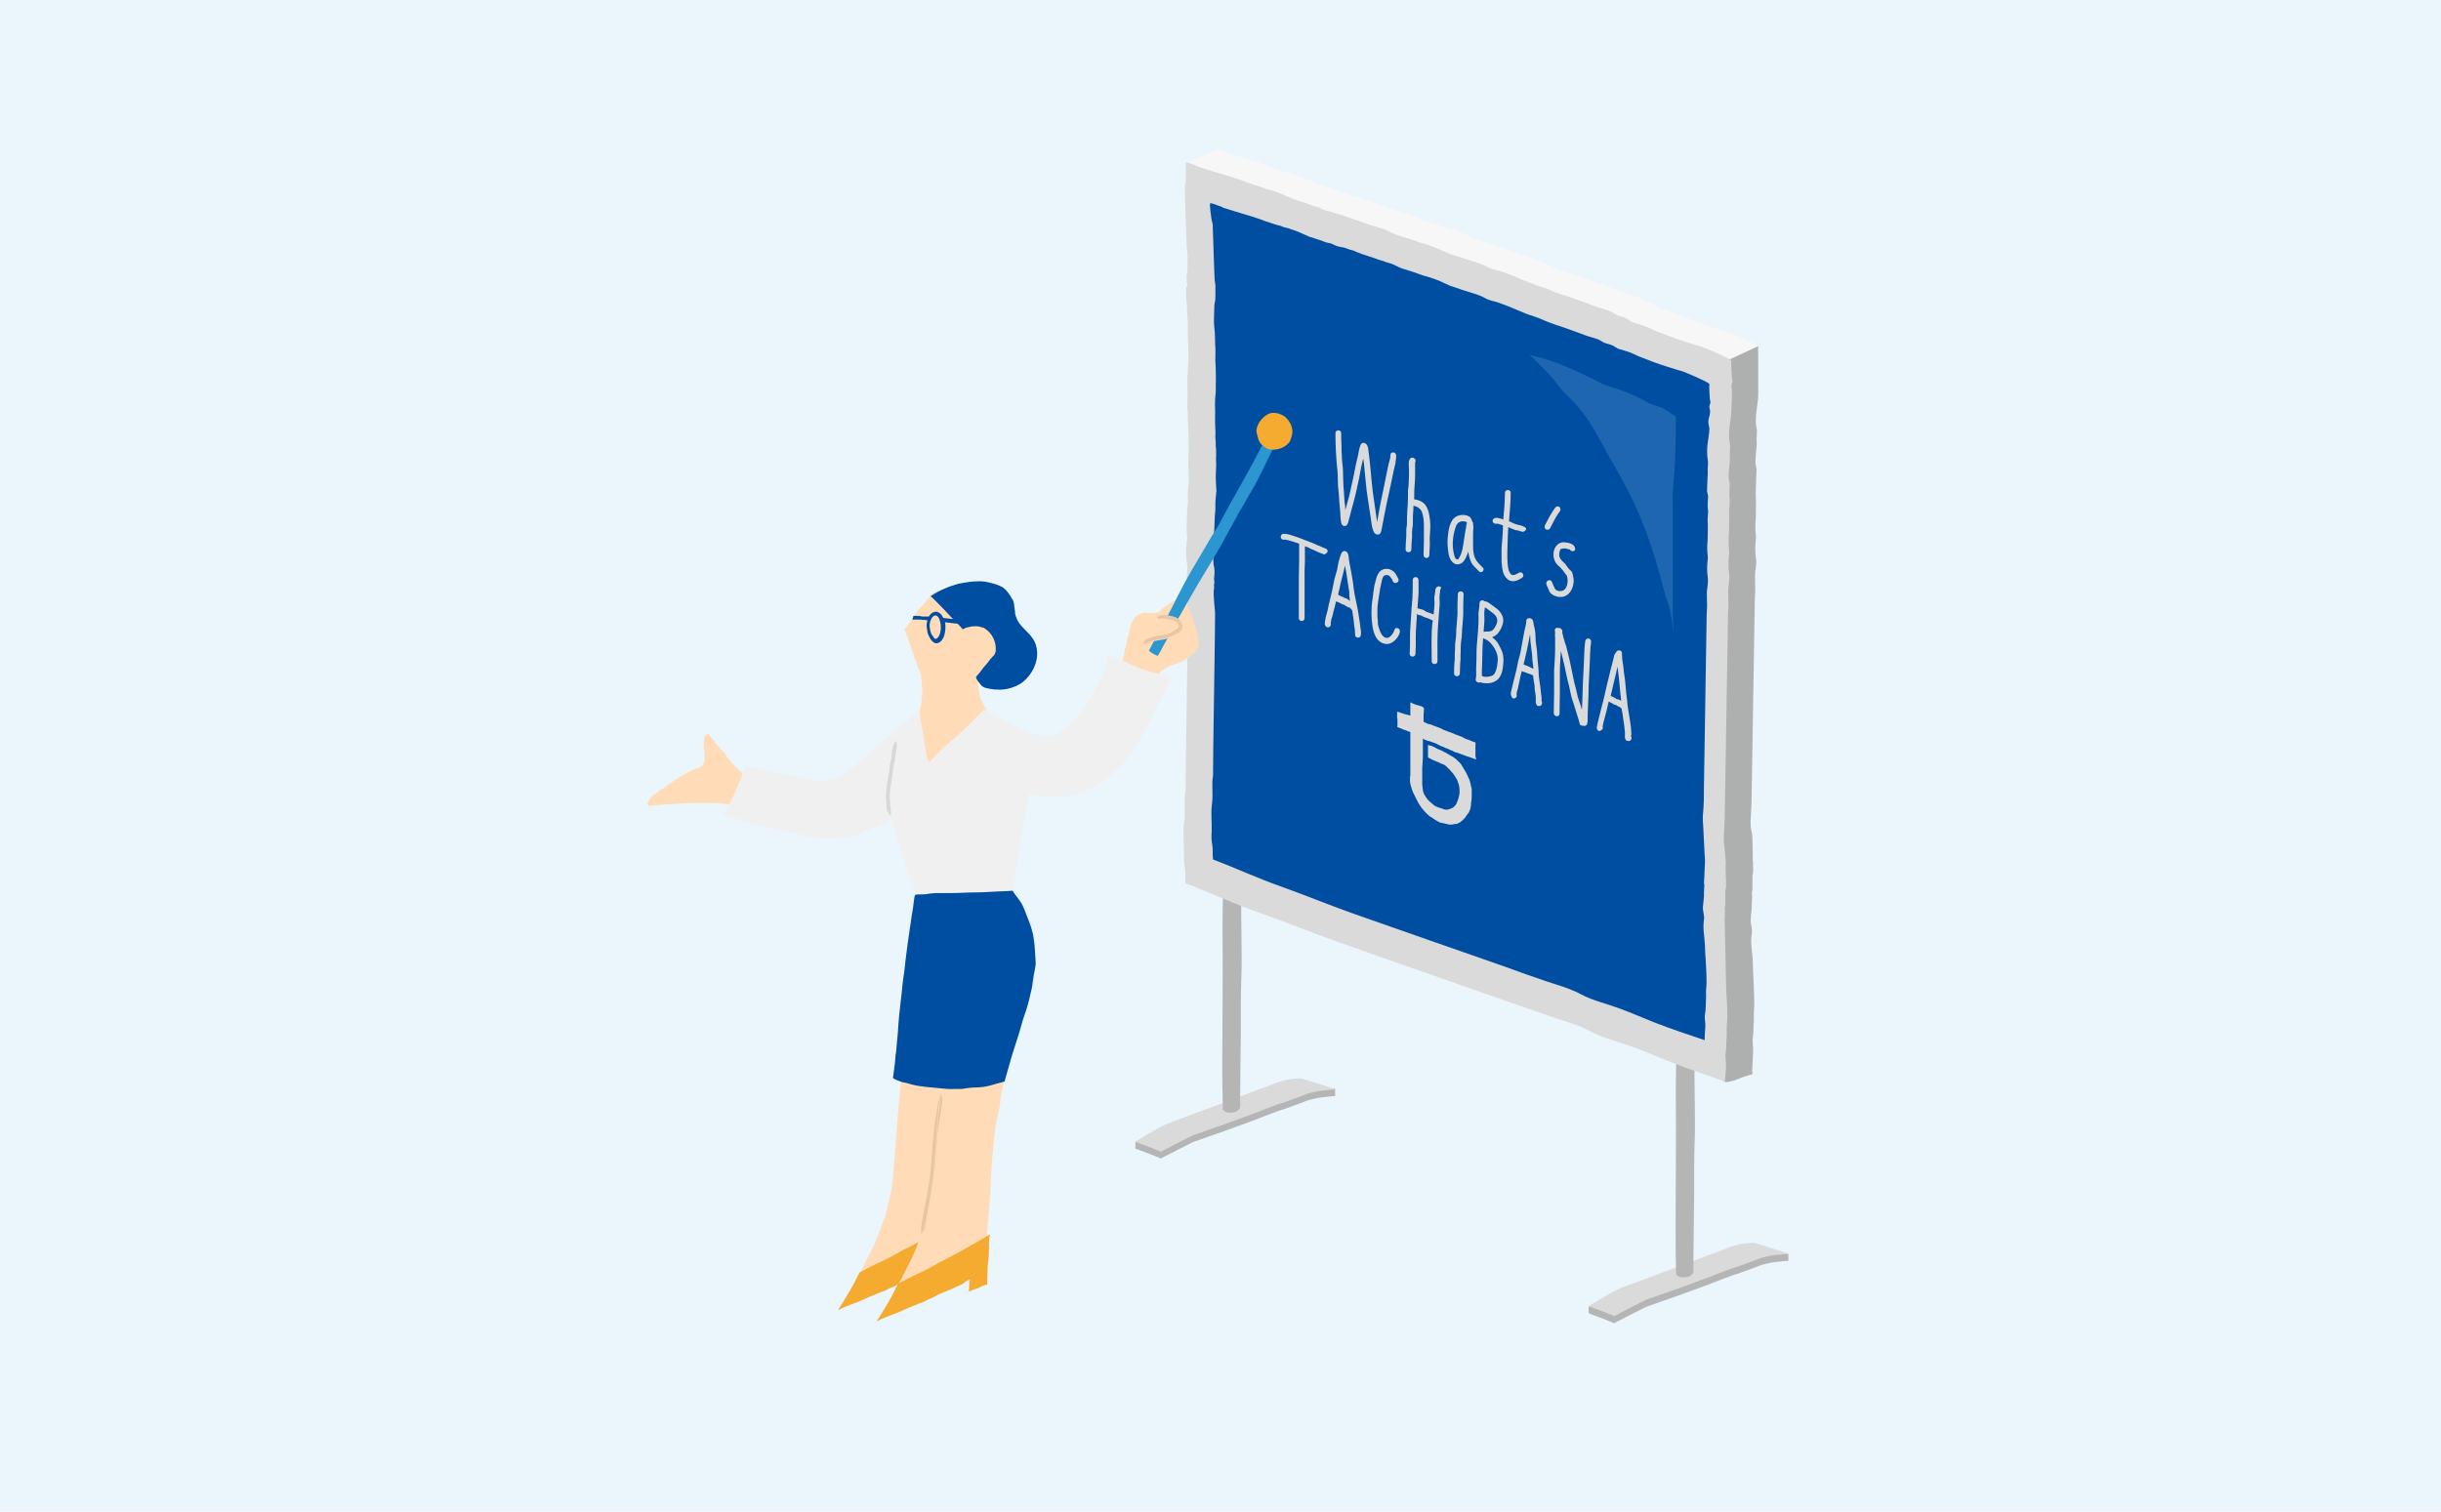 <?xml version="1.0" encoding="utf-8"?>
<!-- Generator: Adobe Illustrator 24.3.0, SVG Export Plug-In . SVG Version: 6.00 Build 0)  -->
<svg version="1.0" id="レイヤー_2" xmlns="http://www.w3.org/2000/svg" xmlns:xlink="http://www.w3.org/1999/xlink" x="0px"
	 y="0px" width="720px" height="446px" viewBox="0 0 720 446" style="enable-background:new 0 0 720 446;" xml:space="preserve">
<style type="text/css">
	.st0{fill:#EAF5FC;}
	.st1{fill:#B5B5B5;}
	.st2{fill:#DADADA;}
	.st3{fill:#F7F7F7;}
	.st4{fill:#AEAFAF;}
	.st5{fill:#004EA2;}
	.st6{fill:#FFDCB7;}
	.st7{fill:#2C96D1;}
	.st8{fill:#F5AB2F;}
	.st9{fill:#F0F0F0;}
	.st10{fill:#E6C6A5;}
	.st11{fill:#D8D8D8;}
	.st12{fill:#2887BD;}
	.st13{fill:#1E67B0;}
</style>
<g>
	<rect x="-158.3" y="-20.8" class="st0" width="1040.3" height="487.6"/>
	<g>
		<path class="st1" d="M393.8,323.4c0,0-5.8,0.2-9.2,1.7c-0.3,0.1-5.9,2.2-6,2.2c-0.1,0-1.7,0.5-1.9,0.6c-0.3,0.1-6.6,2.5-7,2.7
			c-0.5,0.2-1,0.3-1.4,0.5c-0.5,0.2-2.5,0.9-3,1.1c-0.3,0.1-2.7,1-3,1.1c-0.5,0.2-3.3,1.2-3.4,1.2c-0.3,0.1-2.3,0.8-2.6,0.9
			c-0.5,0.2-4,1.4-4.5,1.6c-0.5,0.2-9.2,4.7-9.4,4.8c-1.3-0.6-7.4-2.9-7.5-2.9v-2.1c0,0,17.9-6.5,21.9-8c4.1-1.5,8.2-3,12.2-4.6
			c2-0.8,4.1-1.4,6.1-2.3c4.6-2,18.7-0.7,18.7-0.7V323.4z"/>
		<path class="st2" d="M393.8,321.4c-0.5,0.2-5.8,0.2-9.2,1.7c-0.3,0.1-5.9,2.2-6,2.2c-0.1,0-1.7,0.5-1.9,0.6
			c-0.3,0.1-6.6,2.5-7,2.7c-0.5,0.2-1,0.3-1.4,0.5c-0.5,0.2-2.5,0.9-3,1.1c-0.3,0.1-2.7,1-3,1.1c-0.5,0.2-3.3,1.2-3.4,1.2
			c-0.3,0.1-2.3,0.8-2.6,0.9c-0.5,0.2-4,1.4-4.5,1.6c-0.5,0.2-9.2,4.7-9.4,4.8c-1.3-0.6-7.4-2.9-7.5-2.9c0,0,6.9-4.4,9.8-5.5
			c4-1.5,8.1-3,12.1-4.5c4.1-1.5,8.2-3,12.2-4.6c2-0.8,4.1-1.4,6.1-2.3c4.6-2,8.7-1.8,8.7-1.8S392.2,320.7,393.8,321.4z"/>
		<path class="st1" d="M360.8,143.7c-0.1,3.8-0.2,7.5-0.2,11.3c-0.1,7.5-0.1,15,0.1,22.4c0.2,7.5,0.1,22.9,0.2,30.5
			c0,15.2-0.1,30.5,0,45.8c0,7.5-0.4,15.1-0.3,22.6c0.1,7.4,0,14.8,0,22.3c0,9.6-0.2,19.3,0.1,28.8c0.2,0.2,0.4,0.4,0.7,0.6
			c0.2,0.1,0.3,0.1,0.5,0.2c0.3,0.1,0.7,0.1,1,0.1c0.9,0,1.8-0.2,2.4-0.8c0.2-0.2,0.4-0.5,0.5-0.8c0-1.6,0-3.3,0-3.3
			s0.1-12.4,0.2-18.5c0-3,0-6,0-9c0-2.9,0.1-6.2,0.2-9.1c0.1-3.1,0-5.8,0-8.9c0-3.1-0.1-6.1-0.1-9.2c0.1-6.1,0.2-12.3,0.2-18.4
			l0-7.2l0-0.1l0-7.9c0-0.1,0-0.2,0-0.3c-0.1-2.4,0-4.8,0.1-7.2c0.1-1.2,0.1-2.3,0.2-3.5c0-2.4,0-4.7,0-7.1c0-4.2,0-8.4-0.2-12.4
			c-0.3-4.1-0.3-8.2-0.3-12.3c0-4.2,0-8.5,0-12.7c0-1.8,0-3.6,0.2-5.4c0.1-0.9,0.2-7.5,0.1-8.4c-0.1-1.9,0-6.9-0.2-8.8
			c-0.2-1.8-0.2-3.7-0.2-5.6c0-2.1,0-4.2,0-6.3c0-2.1,0.2-17.9,0.1-19.9c-0.2-3.4-0.1-11.4-0.1-11.4s-1.5-1-2-1.3l-2.2-1.5
			c-0.5-0.1-0.9-0.2-1.4-0.4c-0.1,0.7,0,16.1,0.3,23C360.8,136.7,360.8,140.2,360.8,143.7z"/>
		<path class="st1" d="M527.5,372c0,0-5.8,0.2-9.2,1.7c-0.3,0.1-5.9,2.2-6,2.2c-0.1,0-1.7,0.5-1.9,0.6c-0.3,0.1-6.6,2.5-7,2.7
			c-0.5,0.2-1,0.3-1.4,0.5c-0.5,0.2-2.5,0.9-3,1.1c-0.3,0.1-2.7,1-3,1.1c-0.5,0.2-3.3,1.2-3.4,1.2c-0.3,0.1-2.3,0.8-2.6,0.9
			c-0.5,0.2-4,1.4-4.5,1.6c-0.5,0.2-9.2,4.7-9.4,4.8c-1.3-0.6-7.4-2.9-7.5-2.9v-2c0,0,17.9-6.5,21.9-8c4.1-1.5,8.2-3,12.2-4.6
			c2-0.8,4.1-1.4,6.1-2.3c4.6-2,18.7-0.7,18.7-0.7V372z"/>
		<path class="st2" d="M527.5,369.9c-0.5,0.2-5.8,0.2-9.2,1.7c-0.3,0.1-5.9,2.2-6,2.2c-0.1,0-1.7,0.5-1.9,0.6
			c-0.3,0.1-6.6,2.5-7,2.7c-0.5,0.2-1,0.3-1.4,0.5c-0.5,0.2-2.5,0.9-3,1.1c-0.3,0.1-2.7,1-3,1.1c-0.5,0.2-3.3,1.2-3.4,1.2
			c-0.3,0.1-2.3,0.8-2.6,0.9c-0.5,0.2-4,1.4-4.5,1.6c-0.5,0.2-9.2,4.7-9.4,4.8c-1.3-0.6-7.4-2.9-7.5-2.9c0,0,6.9-4.4,9.8-5.5
			c4-1.5,8.1-3,12.1-4.5c4.1-1.5,8.2-3,12.2-4.6c2-0.8,4.1-1.4,6.1-2.3c4.6-2,8.7-1.8,8.7-1.8S525.9,369.3,527.5,369.9z"/>
		<path class="st1" d="M494.5,192.3c-0.1,3.8-0.2,7.5-0.2,11.3c-0.1,7.5-0.1,15,0.1,22.4c0.2,7.5,0.1,22.9,0.2,30.5
			c0,15.2-0.1,30.5,0,45.8c0,7.5-0.4,15.1-0.3,22.6c0.1,7.4,0,14.8,0,22.3c0,9.6-0.2,19.3,0.1,28.8c0.2,0.2,0.4,0.4,0.7,0.6
			c0.2,0.1,0.3,0.1,0.5,0.2c0.3,0.1,0.7,0.1,1,0.1c0.9,0,1.8-0.2,2.4-0.8c0.2-0.2,0.4-0.5,0.5-0.8c0-1.6,0-3.3,0-3.3
			s0.1-12.4,0.2-18.5c0-3,0-6,0-9c0-2.9,0.1-6.2,0.2-9.1c0.1-3.1,0-5.8,0-8.9c0-3.1-0.1-6.1-0.1-9.2c0.1-6.1,0.2-12.3,0.2-18.4
			l0-7.2v-0.1l0-7.9c0-0.1,0-0.2,0-0.3c-0.1-2.4,0-4.8,0.1-7.2c0.1-1.2,0.1-2.3,0.2-3.5c0-2.4,0-4.7,0-7.1c0-4.2-0.5-20.6-0.5-24.8
			c0-4.2,0-8.5,0-12.7c0-1.8,0-3.6,0.2-5.4c0.1-0.9,0.2-7.5,0.1-8.4c-0.1-1.9,0-6.9-0.2-8.8c-0.2-1.8-0.2-3.7-0.2-5.6
			c0-2.1,0-4.2,0-6.3c0-2.1,0.2-17.9,0.1-19.9c-0.2-3.4-0.1-11.4-0.1-11.4s-1.5-1-2-1.3l-2.2-1.5c-0.5-0.1-0.9-0.2-1.4-0.4
			c-0.1,0.7,0,16.1,0.3,23C494.5,185.3,494.6,188.7,494.5,192.3z"/>
		<path class="st3" d="M358.5,176.3c-0.2-1.8-0.4-3.7-0.4-5.6c0-0.5,0-0.9,0-1.4c0-0.5,0.2-1,0.1-1.4c-0.1-0.4,0.1-0.9,0.1-1.2
			c-0.1-0.4-0.1-0.8-0.1-1.3c0.1-1,0.2-2,0.1-2.9c0-0.4-0.1-0.9-0.2-1.3c-0.1-0.4,0-0.9-0.1-1.3c0-0.9-0.1-1.7,0-2.7
			c0-0.2,0.1-0.5,0.1-0.7c0-0.2-0.1-0.4,0-0.6c0-0.4,0.2-0.9,0.2-1.3c0-0.5-0.1-0.9-0.1-1.4c0-0.5-0.1-0.9,0-1.4c0-1,0.1-2,0.1-2.9
			c0-1,0.1-2,0.1-3c0.1-1,0.3-2,0.2-2.9c-0.1-1.9,0.1-3.8,0.3-5.8l0,0c-0.1-1.6-0.2-3.1-0.2-4.8c0-1.7,0.2-3.4,0.1-5
			c-0.1-0.8,0.1-1.6,0-2.4c0-0.4,0-0.8,0-1.3c0-0.4-0.1-0.7-0.1-1.1c0-0.8,0-1.7-0.1-2.5c-0.1-0.8,0.1-1.6,0-2.3
			c-0.2-1.6-0.2-3.2-0.1-4.8c0.1-1.7-0.1-3.3,0-5c0-0.9,0.1-1.8,0.2-2.6c0-0.8,0-1.6,0.1-2.5c0.1-1.6,0-3.2,0-4.8c0-1.6,0-6.8,0-7.2
			c-0.1-0.8-0.1-1.6-0.2-2.4c0-1.7-0.1-3.4-0.3-5c-0.1-1,0-2.2,0-3.2c0.2-0.1,0.3-0.2,0.3-0.4c-0.1-0.9-0.2-1.9-0.2-2.8
			c0-0.2,0.1-0.4,0.1-0.6c0.2-0.9,0.2-1.8,0.2-2.7c0-1,0-2.1,0-3.1c-0.2-1.2-0.3-2.4-0.3-3.6c0-0.1-0.1-1.7-0.1-3.8
			c-0.9-1.8-1.9-3.5-2.8-5.3c-0.5-0.9-1-1.8-1.6-2.7c-0.5-0.9-1-1.9-1.5-2.8c-0.6-1-1.1-2-1.5-3c-0.2-0.5-1.1-1.2-1.1-1.2
			c2.9-1.3,6.4-3.1,9.4-4.3c0.1,0,0.1,0,0.1,0c0.1,0,0.1,0.1,0.2,0.1c0.6,0.2,1.2,0.5,1.8,0.7c0.1,0,0.4,0.2,0.6,0.3
			c1.4,0.4,2.8,0.9,4.2,1.3c3.3,1,6.8,1.9,9.8,3.2l0.1,0c0.8,0.3,1.5,0.6,2.3,0.8c0.7,0.2,1.3,0.4,2,0.6c0.7,0.2,1.2,0.6,2,0.7
			c0.7,0.1,3,0.9,3.6,1.2c1.2,0.6,2.4,1.1,3.7,1.6c1.3,0.5,2.7,0.8,4,1.3c0.6,0.2,1.2,0.5,1.8,0.7c0.6,0.2,1.2,0.2,1.7,0.5
			c0.5,0.3,1.1,0.6,1.8,0.8c0.7,0.2,1.4,0.3,2.1,0.5c0.7,0.2,1.2,0.5,1.8,0.6c0.7,0.2,1.3,0.4,1.9,0.6c1.3,0.5,2.7,1,4,1.4
			c0.7,0.2,1.3,0.4,2,0.7c0.6,0.2,1.3,0.5,2,0.7c0.6,0.1,1,0.3,1.6,0.5c0.6,0.2,1.3,0.3,1.9,0.5c1.2,0.5,2.1,1.1,3.4,1.6
			c1.3,0.5,2.7,0.9,4.1,1.3c1.4,0.4,2.5,1,3.9,1.3c1.4,0.4,2.6,0.8,3.8,1.3c1.2,0.5,2.4,1.1,3.6,1.6c3.1,1.1,5.8,1.9,7.4,2.4
			c1.6,0.5,3,1,4.3,1.7c1.2,0.7,2.9,0.9,4.4,1.4c3.2,1.1,5.9,2.5,9,3.6c1.5,0.6,3.2,1,4.6,1.6c1.4,0.7,2.8,1.2,4.5,1.7
			c3.4,1.1,6.6,2.3,9.8,3.5c1.5,0.5,3.4,0.9,4.7,1.7c0.6,0.3,1,0.7,1.7,0.9c0.8,0.2,1.6,0.4,2.3,0.8c0.6,0.3,1,0.7,1.6,1
			c0.7,0.3,1.5,0.5,2.2,0.7c1.7,0.5,3.1,1.2,4.6,1.9c3.1,1.2,6.2,2.4,9.4,3.4c1.3,0.4,4.2,1.3,4.3,1.3c0.5,0.1,8.8,3.6,8.8,4.2
			L358.5,176.3"/>
		<path class="st4" d="M518.7,102.1L518.7,102.1c0,0.1,0,0.2-0.1,0.3c-0.1,0.7,0,1.3,0,2c0,0.7,0,11.3,0,12c0,1.5-0.3,3.2-0.5,4.8
			c-0.2,1.6-0.3,3.1-0.1,4.5c0.1,0.7,0.3,1.3,0.2,2c0,0.7-0.1,1.4-0.1,2c0.2,1.4-0.1,2.9-0.2,4.4c-0.1,0.9-0.1,1.7-0.1,2.6l0,0.1
			c0.1,0.7,0.4,1.5,0.3,2.3c-0.1,0.9-0.1,1.7-0.1,2.6c0,0.2-0.2,3.8-0.1,5.2c0.1,1.5,0,3.1,0,4.6c0,0.8,0,1.6-0.1,2.5
			c-0.1,0.7,0,3.1,0.1,3.7c0.1,0.7,0,1.6-0.1,2.4c-0.1,1.5-0.1,3,0.1,4.4c0.3,1.4,0,2.9-0.2,4.4c-0.1,1.4,0,2.7,0,4
			c0.1,1.3-0.1,2.7-0.1,4.1c0,1.6-0.9,53.7-0.9,55.3c0,3.1-0.1,6.2-0.3,9.3c-0.1,0.8,0,1.6,0,2.5c0.1,0.6,0.2,1.3,0.4,1.9
			c0.1,0.7,0.2,6,0.2,6.7c0,0.4,0,0.8,0,1.1c0,0.4,0.1,0.7,0.1,1.1c0,0.4-0.1,0.8,0,1.1c0,0.4,0,0.7,0,1.1c0,0.4-0.1,0.8-0.2,1.2
			c0,0.4,0,0.8,0,1.2c0,0.8,0,1.6,0,2.5c0,0.5-0.1,1.1-0.2,1.6c0.1,0.3,0.1,0.6,0.1,0.9c0,0.8-0.1,1.6-0.1,2.3
			c0.1,1.5-0.3,3-0.3,4.5c-0.1,1.5,0.6,2.7,0.3,4.3c-0.5,3,0.3,5.6,0.3,8.4c0,1.5,0.6,11.7,0.4,13.3c-0.2,1.5,0,2.8-0.1,4.2
			c-0.2,1.6,0,3.1-0.3,4.7c-0.2,1.4,0.2,2.7,0.1,4.1c-0.1,1.2-0.2,4.9-0.3,6.1l0.1,0c0.3-0.1,0,0.5-0.1,0.5c0,0.1,0,0.1,0,0.2
			c-0.1,0-0.2-0.1-0.2-0.1c-0.5,0.2-1,0.3-1.6,0.5c-0.8,0.2-1.5,0.5-2.2,0.8c-0.7,0.3-1.3,0.5-2.1,0.7c-0.3,0.1-0.7,0.1-1,0.2
			c-0.3,0.1-0.6,0.1-0.9,0c-0.6-0.2-1-0.7-1.5-1.2c-0.5-0.5-1.1-0.9-1.6-1.3c-0.6-0.4-1.1-3.3-1.7-3.8c-0.6-0.5-1.1-1-1.7-1.6
			c-0.6-0.6-1.2-1.3-2-1.8c-0.7-0.5-1.4-0.8-2-1.4c-0.1-0.1-0.1-0.2,0-0.3c-3.1-1.3-6.2-2.6-9.4-3.7c-4-1.4-8.5-2.5-11.9-4.4
			c-3.4-1.9-7.8-3-11.8-4.4c-4.1-1.4-8.3-2.9-12.4-4.3c-8.3-2.9-16.5-5.8-24.8-8.7c-8.3-2.9-16.7-5.8-25-8.8c-8-2.8-15.7-6-23.7-8.8
			c-7.5-2.6-14.2-5.8-21.5-8.6l0,0c-0.2-1.5,0.1-3.1-0.2-4.6c-0.3-1.5-0.3-2.9-0.3-4.5c0.1-3-0.4-5.9,0.1-9c0.5-3.1-0.2-5.9,0.4-9.1
			l0-0.1c-0.1-0.7,0.8-52,0.7-52.7L518.7,102.1"/>
		<path class="st2" d="M349.8,48L349.8,48L349.8,48c0.2-0.1,1.4,0.2,1.6,0.3c0.1,0,0.1,0.1,0.2,0.1c0.6,0.2,1.2,0.5,1.8,0.7
			c0.1,0,0.4,0.2,0.6,0.3c1.4,0.4,2.8,0.9,4.2,1.3c3.3,1,6.8,1.9,9.8,3.2l0.1,0c0.8,0.3,1.5,0.6,2.3,0.8c0.7,0.2,1.3,0.4,2,0.6
			c0.7,0.2,1.2,0.6,2,0.7c0.7,0.1,3,0.9,3.6,1.2c1.2,0.6,2.4,1.1,3.7,1.6c1.3,0.5,2.7,0.8,4,1.3c0.6,0.2,1.2,0.5,1.8,0.7
			c0.6,0.2,1.2,0.2,1.7,0.5c0.5,0.3,1.1,0.6,1.8,0.8c0.7,0.2,1.4,0.3,2.1,0.5c0.7,0.2,1.2,0.5,1.8,0.6c0.7,0.2,1.3,0.4,1.9,0.6
			c1.3,0.5,2.7,1,4,1.4c0.7,0.2,1.3,0.4,2,0.7c0.6,0.2,1.3,0.5,2,0.7c0.6,0.1,1,0.3,1.6,0.5c0.6,0.2,1.3,0.3,1.9,0.5
			c1.2,0.5,2.1,1.1,3.4,1.6c1.3,0.5,2.7,0.9,4.1,1.3c1.4,0.4,2.5,1,3.9,1.3c1.4,0.4,2.6,0.8,3.8,1.3c1.2,0.5,2.4,1.1,3.6,1.6
			c3.1,1.1,5.8,1.9,7.4,2.4c1.6,0.5,3,1,4.3,1.7c1.2,0.7,2.9,0.9,4.4,1.4c3.2,1.1,5.9,2.5,9,3.6c1.5,0.6,3.2,1,4.6,1.6
			c1.4,0.7,2.8,1.2,4.5,1.7c3.4,1.1,6.6,2.3,9.8,3.5c1.5,0.5,3.4,0.9,4.7,1.7c0.6,0.3,1,0.7,1.7,0.9c0.8,0.2,1.6,0.4,2.3,0.8
			c0.6,0.3,1,0.7,1.6,1c0.7,0.3,1.5,0.5,2.2,0.7c1.7,0.5,3.1,1.2,4.6,1.9c3.1,1.2,6.2,2.4,9.4,3.4c1.3,0.4,4.2,1.3,4.3,1.3
			c0.5,0.1,8.8,3.6,8.8,4.2l0,0c0,0.1,0,0.2,0,0.3c-0.1,0.7,0,1.3,0,2c0,0.7,0.1,1.4,0.1,2.1c0,0.7,0.4,1.3,0.1,2.1
			c-0.2,0.6-0.3,1-0.1,1.5c0.2,0.8-0.1,5.6-0.1,6.3c0,1.5-0.3,3.2-0.5,4.8c-0.2,1.6-0.3,3.1-0.1,4.5c0.1,0.7,0.3,1.3,0.2,2
			c0,0.7-0.1,1.4-0.1,2c0.2,1.4-0.1,2.9-0.2,4.4c-0.1,0.9-0.1,1.7-0.1,2.6l0,0.1c0.1,0.7,0.4,1.5,0.3,2.3c-0.1,0.9-0.1,1.7-0.1,2.6
			c0,0.2,0,0.3,0,0.5c0,0.2,0.1,0.4,0.1,0.6c0.1,1.3-0.2,2.8-0.2,4.1c0.1,1.5,0,3.1,0,4.6c0,0.8,0,1.6-0.1,2.5
			c-0.1,0.7,0,3.1,0.1,3.7c0.1,0.7,0,1.6-0.1,2.4c-0.1,1.5-0.1,3,0.1,4.4c0.3,1.4,0,2.9-0.2,4.4c-0.1,1.4,0,2.7,0,4
			c0.1,1.3-0.1,2.7-0.1,4.1c0,1.6-0.9,53.7-0.9,55.3c0,3.1-0.1,6.2-0.3,9.3c-0.1,0.8,0,1.6,0,2.5c0.1,0.6,0.5,4.9,0.5,5.3
			c0,0.3,0.1,0.7,0,1c-0.1,0.8,0.2,6.4,0.1,6.8c0,0.4-0.1,0.8-0.2,1.2c0,0.4,0,0.8,0,1.2c0,0.8,0,1.6,0,2.5c0,0.5-0.1,1.1-0.2,1.6
			c0.1,0.3,0.1,0.6,0.1,0.9c0,0.8-0.1,1.6-0.1,2.3c0.1,1.5,0.4,20,0.5,21.5c0.1,1.4,0.5,7.4,0.2,9c-0.2,1.5,0,2.8-0.1,4.2
			c-0.2,1.6,0,3.1-0.3,4.7c-0.2,1.4,0.2,2.7,0.1,4.1c-0.1,1.4-0.2,2.9-0.3,4.3c-5.6-1.9-11.1-3.8-16.4-5.9
			c-3.9-1.5-7.5-3.2-11.6-4.6c-4-1.4-8.5-2.5-11.9-4.4c-3.4-1.9-7.8-3-11.8-4.4c-4.1-1.4-8.3-2.9-12.4-4.3
			c-8.3-2.9-16.5-5.8-24.8-8.7c-8.3-2.9-16.7-5.8-25-8.8c-8-2.8-15.7-6-23.7-8.8c-7.5-2.6-14.2-5.8-21.5-8.6l0,0
			c-0.2-1.5,0.1-3.1-0.2-4.6c-0.3-1.5-0.3-2.9-0.3-4.5c0.1-3-0.4-5.9,0.1-9c0.5-3.1-0.2-5.9,0.4-9.1l0-0.1c-0.1-0.7,0.8-52,0.7-52.7
			c-0.2-1.8-0.4-3.7-0.4-5.6c0-0.5,0-0.9,0-1.4c0-0.5,0.2-1,0.1-1.4c-0.1-0.4,0.1-0.9,0.1-1.2c-0.1-0.4-0.1-0.8-0.1-1.3
			c0.1-1,0.2-2,0.1-2.9c0-0.4-0.1-0.9-0.2-1.3c-0.1-0.4,0-0.9-0.1-1.3c0-0.9-0.1-1.7,0-2.7c0-0.2,0.1-0.5,0.1-0.7
			c0-0.2-0.1-0.4,0-0.6c0-0.4,0.2-0.9,0.2-1.3c0-0.5-0.1-0.9-0.1-1.4c0-0.5-0.1-0.9-0.1-1.4c0-1,0.1-2,0.1-2.9c0-1,0.1-2,0.1-3
			c0.1-1,0.3-2,0.2-2.9c-0.1-1.9,0.1-3.8,0.3-5.8l0,0c-0.1-1.6-0.2-3.1-0.2-4.8c0-1.7,0.2-3.4,0.1-5c-0.1-0.8,0.1-1.6,0-2.4
			c0-0.4,0-0.8,0-1.3c0-0.4-0.1-0.7-0.1-1.1c0-0.8,0-1.7-0.1-2.5c-0.1-0.8,0.1-1.6,0-2.3c-0.2-1.6-0.2-3.2-0.1-4.8
			c0.1-1.7-0.1-3.3-0.1-5c0-0.9,0.1-1.8,0.2-2.6c0-0.8,0-1.6,0.1-2.5c0.1-1.6,0-3.2,0-4.7c0-1.6-0.2-3.1-0.1-4.7c0-0.4,0-0.8,0-1.2
			c0-0.5,0.1-0.9,0-1.3c-0.1-0.8-0.1-1.6-0.2-2.4c0-1.7-0.1-3.4-0.3-5c-0.1-1,0-2.2,0-3.2c0.2-0.1,0.3-0.2,0.3-0.4
			c-0.1-0.9-0.2-1.9-0.2-2.8c0-0.2,0.1-0.4,0.1-0.6c0.2-0.9,0.2-1.8,0.2-2.7c0-1,0-2.1,0-3.1c-0.2-1.2-0.3-2.4-0.3-3.6
			c0-0.4-0.5-11.4-0.5-16.2C350,52.8,349.7,48,349.8,48"/>
		<path class="st5" d="M356.9,60L356.9,60L356.9,60c0.2-0.1,1.3,0.2,1.5,0.3c0.1,0,0.1,0.1,0.2,0.1c0.6,0.2,1.1,0.4,1.7,0.6
			c0.1,0,0.4,0.2,0.5,0.3c1.3,0.4,2.6,0.8,3.9,1.2c3,0.9,6.2,1.8,8.9,2.9l0.1,0c0.7,0.2,1.4,0.5,2.1,0.7c0.6,0.2,1.2,0.4,1.8,0.5
			c0.6,0.2,1.1,0.5,1.8,0.6c0.6,0.1,2.7,0.9,3.3,1.1c1.1,0.5,2.2,1,3.4,1.5c1.2,0.4,2.5,0.8,3.7,1.2c0.6,0.2,1.1,0.5,1.7,0.6
			c0.5,0.1,1.1,0.2,1.5,0.4c0.5,0.3,1,0.5,1.7,0.7c0.6,0.2,1.3,0.2,1.9,0.4c0.6,0.2,1.1,0.4,1.7,0.6c0.6,0.1,1.2,0.3,1.7,0.6
			c1.2,0.5,2.4,0.9,3.7,1.3c0.6,0.2,1.2,0.4,1.8,0.6c0.6,0.2,1.2,0.5,1.8,0.6c0.5,0.1,0.9,0.3,1.4,0.5c0.5,0.2,1.2,0.3,1.7,0.5
			c1.1,0.4,2,1,3.1,1.4c1.2,0.4,2.5,0.8,3.8,1.2c1.2,0.4,2.3,0.9,3.6,1.2c1.2,0.3,2.4,0.8,3.5,1.2c1.1,0.5,2.2,1,3.3,1.5
			c2.9,1,5.3,1.8,6.7,2.2c1.4,0.4,2.7,0.9,3.9,1.6c1.1,0.6,2.7,0.8,4,1.3c2.9,1,5.4,2.2,8.2,3.3c1.4,0.5,2.9,0.9,4.2,1.5
			c1.3,0.6,2.6,1.1,4.1,1.6c3.1,1,6,2.1,9,3.2c1.4,0.5,3.1,0.8,4.3,1.5c0.5,0.3,0.9,0.6,1.6,0.8c0.7,0.2,1.5,0.4,2.1,0.7
			c0.5,0.3,0.9,0.6,1.5,0.9c0.6,0.2,1.3,0.4,2,0.6c1.6,0.4,2.8,1.1,4.2,1.7c2.8,1.1,5.6,2.2,8.6,3.1c1.2,0.4,3.9,1.2,4,1.2
			c0.5,0.1,8,3.3,8.1,3.8l0,0c0,0.1,0,0.2,0,0.3c-0.1,0.6,0,1.2,0,1.8c0,0.6,0.1,1.3,0.1,1.9c0,0.7,0.4,1.2,0.1,1.9
			c-0.2,0.5-0.3,0.9-0.1,1.4c0.2,0.7,0.1,1.4-0.1,2.2c-0.1,0.6-0.3,1.1-0.3,1.6c0,0.7,0.2,1.3,0.3,1.9c0,1.4-0.3,2.9-0.5,4.4
			c-0.2,1.4-0.2,2.8-0.1,4.1c0.1,0.6,0.2,1.2,0.2,1.8c0,0.6-0.1,1.3-0.1,1.8c0.1,1.3-0.1,2.7-0.1,4.1c-0.1,0.8,0,1.6-0.1,2.3l0,0.1
			c0.1,0.7,0.4,1.3,0.3,2.1c-0.1,0.8-0.1,1.6-0.1,2.4c0,0.1,0,0.3,0,0.4c0,0.2,0.1,0.4,0.1,0.5c0.1,1.2-0.2,2.5-0.1,3.7
			c0.1,1.4,0,2.8,0,4.2c0,0.7,0,1.5-0.1,2.3c-0.1,0.6,0,2.9,0.1,3.4c0.1,0.7,0,1.4-0.1,2.2c-0.1,1.4-0.1,2.8,0.1,4
			c0.2,1.3,0,2.6-0.2,4c-0.1,1.2,0,2.5,0,3.7c0.1,1.2-0.1,2.5-0.1,3.7c0,1.5-0.8,49-0.8,50.4c0,2.8,0,5.6-0.3,8.5
			c-0.1,0.8,0,1.5,0,2.2c0.1,0.6,0.5,10.6,0.6,10.9c0,0.3,0,0.7,0,1c0,0.4-0.2,3.7-0.2,4.5c0,0.5-0.1,1-0.1,1.5
			c0.1,0.3,0.1,0.5,0.1,0.8c0,0.7-0.1,1.4-0.1,2.1c0.1,1.3-0.2,2.7-0.3,4.1c-0.1,1.4,0.5,2.5,0.3,3.9c-0.4,2.7,0.2,5.1,0.3,7.6
			c0,1.3,0.1,2.6,0.2,4c0.1,1.3,0.4,6.7,0.2,8.2c-0.2,1.3,0,2.5-0.1,3.8c-0.1,1.4,0,2.8-0.3,4.3c-0.2,1.3,0.2,2.4,0.1,3.7
			c-0.1,1.3-0.2,2.6-0.2,3.9c-5.1-1.7-10.1-3.4-15-5.3c-3.5-1.4-6.9-2.9-10.5-4.2c-3.6-1.3-7.8-2.3-10.9-4c-3.1-1.7-7.1-2.8-10.7-4
			c-3.8-1.3-7.5-2.6-11.3-4c-7.5-2.6-15-5.3-22.6-7.9c-7.6-2.7-15.2-5.3-22.8-8c-7.3-2.6-14.3-5.5-21.6-8.1
			c-6.8-2.4-12.9-5.3-19.6-7.8l0,0c-0.2-1.4,0-2.9-0.2-4.2c-0.3-1.3-0.3-2.7-0.2-4.1c0.1-2.8-0.3-5.4,0.1-8.2
			c0.4-2.9-0.2-5.4,0.3-8.3l0-0.1c-0.1-0.7,0.7-47.4,0.6-48c-0.2-1.7-0.3-3.4-0.4-5.1c0-0.4,0-0.9,0-1.3c0-0.4,0.2-0.9,0.1-1.3
			c-0.1-0.4,0.1-0.8,0.1-1.1c0-0.4-0.1-0.8-0.1-1.2c0.1-0.9,0.2-1.8,0.1-2.7c0-0.4-0.1-0.8-0.2-1.2c-0.1-0.4,0-0.8-0.1-1.2
			c0-0.8-0.1-1.6,0-2.5c0-0.2,0.1-0.5,0.1-0.7c0-0.2-0.1-0.3,0-0.5c0-0.4,0.2-0.8,0.2-1.2c0-0.4-0.1-0.8-0.1-1.2c0-0.4,0-0.8,0-1.3
			c0-0.9,0-1.8,0.1-2.7c0-0.9,0.1-1.8,0.1-2.7c0-0.9,0.2-1.8,0.2-2.7c-0.1-1.7,0.1-3.5,0.3-5.3l0,0c-0.1-1.4-0.2-2.9-0.2-4.3
			c0-1.5,0.2-3.1,0.1-4.6c-0.1-0.7,0.1-1.5,0-2.2c0-0.4,0-0.8,0-1.1c0-0.3-0.1-0.6-0.1-1c0-0.8,0-1.5-0.1-2.3
			c-0.1-0.7,0.1-1.5,0-2.1c-0.1-1.4-0.1-2.9-0.1-4.4c0.1-1.6-0.1-3,0-4.6c0-0.8,0.1-1.6,0.2-2.4c0-0.8,0-1.5,0-2.3
			c0.1-1.5,0-2.9,0-4.3c0-1.5-0.2-2.8-0.1-4.3c0-0.4,0-0.7,0-1.1c0-0.4,0-0.8,0-1.2c-0.1-0.7-0.1-1.4-0.1-2.2c0-1.6-0.1-3.1-0.3-4.6
			c-0.1-0.9,0.1-5,0.1-5.8c0-0.2,0.1-0.4,0.1-0.6c0.2-0.8,0.2-1.6,0.2-2.4c0-0.9,0-1.9,0-2.8c-0.2-1.1-0.3-2.2-0.3-3.3
			c0-0.4-0.4-10.4-0.5-14.8C357.1,64.3,356.8,60,356.9,60"/>
		<path class="st6" d="M348,195.4c1.4-0.6,2.8-1.5,4-2.5c0.2-0.2,0.5-0.4,0.7-0.6c0-0.1,0-0.3,0.1-0.4c0.2-0.5,0.5-0.9,0.8-1.4
			c0-1.5-0.4-3.1-0.7-4.5c-0.5-1.9-1.1-3.7-1.9-5.5c0-0.1-0.1-0.2,0-0.3c-0.4-0.7-0.8-1.3-1.2-1.9c-0.1-0.1-0.1-0.2-0.1-0.3
			c-1-0.7-2.3-1.1-3.5-0.7c-0.4,0.1-0.6,0.4-0.9,0.6c-0.4,0.3-0.8,0.6-1.2,0.8c-0.7,0.4-1.2,0.9-1.8,1.4c-0.7,0.7-1.5,0.9-2.4,0.9
			c-0.1,0-0.3,0-0.4,0c-0.3,0-0.6,0-0.9,0c-0.1,0-0.2-0.1-0.2-0.1c-1-0.3-2.5,0.3-3.5,1.1c-0.5,0.4-0.6,0.9-0.9,1.4
			c-0.1,0.3-0.3,0.6-0.4,0.9c-1.4,5.4-2.5,10.9-3.7,16.3c0.1,0.1,0.3,0.2,0.5,0.2c0.5,0.1,1.2,0.1,1.7,0.1c0.8,0.1,1.7,0.1,2.5,0.2
			c1.4,0.1,2.8,0.1,4.2,0.3c0.2,0,0.5,0.1,0.7,0.1c0.8-1.1,1.7-2.1,2.7-3.2c0.5-0.4,1.1-0.8,1.7-1.2c0.7-0.5,1.4-0.7,2.1-0.9
			C346.6,196,347.3,195.7,348,195.4"/>
		<path class="st7" d="M378.7,126.3c-0.6,1.4-1.4,2.6-2.1,3.9c-1.3,2.5-2.5,5.1-3.8,7.7c-1.3,2.6-2.6,5.3-4.1,7.7
			c-0.7,1.1-1.3,2.4-2,3.5c-0.7,1.2-1.5,2.4-2.1,3.7c-0.6,1.2-1.3,2.3-1.9,3.4c-0.8,1.4-1.5,2.9-2.3,4.3c-1.5,2.6-3,5.1-4.5,7.6
			c-3.1,5-6,10.3-9,15.5c-0.8,1.4-1.4,2.8-2.2,4.2c-0.7,1.3-1.5,2.5-2.1,3.8c-0.4,0.7-0.7,1.3-1.1,1.9c0,0-1-0.3-1.8-0.9
			c-0.3-0.2-0.6-0.4-0.8-0.6c2.1-4.3,4.5-8.2,6.6-12.4c1.2-2.4,2.4-4.8,3.7-7.2c1.3-2.5,2.7-4.8,4.1-7.2c1.4-2.3,2.7-4.7,4.1-7
			c0.6-1,1.2-1.8,1.8-2.8c0.7-1.4,1.5-2.7,2.2-4.1c2.6-4.8,5.4-9.6,8-14.4c1.5-2.8,5.8-11,6.4-12.3c0.1-0.2,0.2-0.5,0.3-0.7
			c0.2,0.2,0.3,0.3,0.5,0.5c0.4,0.3,0.9,0.6,1.3,0.9c0.3,0.2,0.6,0.5,1,0.7C378.7,126.2,378.7,126.3,378.7,126.3"/>
		<path class="st8" d="M371.2,129.7c0.4,1.2,1.4,2,2.5,2.6c0.1,0.1,0.3,0.1,0.4,0.2c0.2,0,0.3,0.1,0.4,0.1c1.2,0.2,2.6,0,3.7-0.5
			c0.9-0.4,1.7-1.1,2.3-1.9c0.2-0.5,0.3-1,0.5-1.5c0.7-2.2-0.4-4.5-2.2-5.9c-0.9-0.6-2.1-1-3.2-1c-1.2,0-2.3,0.7-3.1,1.5
			c-0.8,0.8-1.4,1.7-1.7,2.7c-0.2,0.6-0.3,1.2-0.1,1.8C370.9,128.4,371,129.1,371.2,129.7z"/>
		<path class="st6" d="M348.4,184.1c-0.2-1-0.8-1.7-2.1-2.1c-1-0.3-1.9-0.4-2.7-0.5c-0.4-0.1-1.2,0-1.6-0.1c-0.4-0.1-0.7-0.2-1-0.3
			c-0.8-0.1-1.5-0.1-2.2-0.2c-0.4-0.1-0.8-0.1-1.1,0.1l-0.1,0c-0.7,0.2-1,0.4-1.4,1c-0.4,0.6-0.7,1.1-0.9,1.7
			c-0.5,1.1-0.4,2.3-0.6,3.4c-0.1,0.6-0.2,1.2-0.3,1.8c-0.1,0.4-0.1,0.9,0.4,1.2c0.5,0.3,1,0.2,1.6,0.1c0.7-0.1,1.1-0.1,1.7-0.3
			c2.2-0.8,3-0.9,5-1.2c0.4-0.1,1.1-0.2,1.5-0.4c0.3-0.1,1-0.5,1.4-0.6c0.7-0.1,0.2-0.6,0.8-0.9
			C347.8,186.2,348.6,185.2,348.4,184.1"/>
		<path class="st6" d="M284.7,312.9c-0.6,0-1.2,0.3-1.8,0.4c-0.7,0.2-1.4,0.4-2.2,0.5c-1.6,0.3-3.3,0.4-5,0.5
			c-1.6,0.1-3.1,0.1-4.7,0c-0.8-0.1-1.6-0.2-2.4-0.2c-0.2,0-0.5,0-0.7,0.1c-0.1-0.3-0.6-0.6-1-0.3c-0.1,0.1-0.2,0.2-0.3,0.3
			c-0.1,0-0.2,0-0.3-0.1v0l-0.1,0l-0.1,0c-0.7,0-0.8,1-0.2,1.1c0.1,0,0.2,0,0.3,0.1c0,0.3,0,0.6-0.1,0.9c-0.2,1.1-0.3,2.1-0.4,3.2
			c-0.2,2.4-0.5,4.8-0.7,7.3c-0.4,4.8-0.7,9.6-1.1,14.5c-0.2,2.4-0.4,4.8-0.6,7.2c-0.2,2.2-0.7,4.3-1.2,6.4c-0.5,2.3-1.1,4.5-2,6.7
			c-0.8,2.1-1.5,4.2-2.5,6.3c-1.1,2.3-2.3,4.5-3.4,6.7c-0.6,1.1-1.1,2.2-1.6,3.2c-0.3,0.5-0.8,1.3-0.8,1.9c0,0.3,0.4,0.7,0.7,0.6
			c1.1-0.4,1.9-1.3,2.9-1.8c1.3-0.7,2.5-1.3,3.8-2c2.6-1.3,5.1-2.5,7.6-3.9c2.4-1.3,4.7-2.7,7-4.2c1.1-0.7,2.1-1.4,3.3-2.1
			c0.8-0.4,1.8-0.8,2.2-1.8c0.2-0.5,0.2-0.9,0.2-1.4c0.1-0.7,0.2-1.3,0.2-1.9c0.1-1.3,0.2-2.6,0.3-4c0.3-2.7,0.5-5.5,0.7-8.2
			c0.1-2.8,0.2-5.6,0.4-8.4c0.2-2.9,0.5-5.7,0.8-8.5c0.2-1.6,0.3-3.2,0.7-4.8c0.3-1.5,0.7-3,0.9-4.5c0.2-1.6,0.4-3.1,0.7-4.7
			c0.3-1.5,0.8-3,0.8-4.4C285.3,313.1,285,312.9,284.7,312.9"/>
		<path class="st8" d="M274.7,374.1c0,0.2,0,0.4-0.1,0.6c-0.2,1-0.1,1.9-0.2,2.9c0,0.1,0,0.1,0,0.2c0.9-0.4,1.8-0.8,2.7-1
			c0.8-0.5,1.7-0.9,2.7-1.1c0-0.3,0-0.7,0-1c0-1.1,0.1-2.3,0.1-3.4c0-0.5,0-1.1,0.1-1.7c0-0.6,0.2-1.1,0.2-1.7
			c0.1-1.3,0.1-2.6,0.1-3.8c0-0.6,0-1.3,0.1-1.9c0.1-0.5,0.1-0.9,0.2-1.3c-0.9,0.5-1.8,1.1-2.7,1.6c-3.9,2.2-7.7,4.5-11.7,6.4
			c-2.1,1.2-4.2,2.4-6.4,3.4c-1.1,0.5-2.2,1-3.3,1.6c-0.2,0.1-0.4,0.2-0.6,0.3c-0.8,0.4-1.6,0.9-2.4,1.3c-1.8,3.8-4,7.4-6.3,11
			l0.1,0c0.6-0.2,1.1-0.6,1.7-0.8c0.6-0.3,1.3-0.5,2-0.8c1.2-0.5,2.5-0.9,3.7-1.5c1.3-0.6,2.5-1.1,3.8-1.6c0.6-0.2,1.2-0.6,1.8-0.7
			c0.6-0.2,1-0.4,1.5-0.7c0.5-0.3,1.1-0.5,1.6-0.7c0.6-0.3,1.3-0.6,1.9-1c1.2-0.6,2.4-1,3.6-1.5c1.2-0.6,2.5-1.1,3.7-1.7
			C273.3,374.8,274,374.4,274.7,374.1z"/>
		<path class="st6" d="M296.1,316.2c-0.6,0-1.2,0.3-1.8,0.4c-0.7,0.2-1.4,0.4-2.2,0.5c-1.6,0.3-3.3,0.4-5,0.5
			c-1.6,0.1-3.1,0.1-4.7,0c-0.8-0.1-1.6-0.2-2.4-0.2c-0.2,0-0.5,0-0.7,0.1c-0.1-0.3-0.6-0.6-1-0.3c-0.1,0.1-0.2,0.2-0.3,0.3
			c-0.1,0-0.2,0-0.3-0.1l0,0l-0.1,0l-0.1,0c-0.7,0-0.8,1-0.2,1.1c0.1,0,0.2,0,0.3,0.1c0,0.3,0,0.6-0.1,0.9c-0.2,1.1-0.3,2.1-0.4,3.2
			c-0.2,2.4-0.5,4.8-0.7,7.3c-0.4,4.8-0.7,9.7-1.1,14.5c-0.2,2.4-0.4,4.8-0.6,7.2c-0.2,2.2-0.7,4.3-1.2,6.4c-0.5,2.3-1.1,4.5-2,6.7
			c-0.8,2.1-1.5,4.2-2.5,6.3c-1.1,2.3-2.3,4.5-3.4,6.7c-0.6,1.1-1.1,2.2-1.6,3.2c-0.3,0.5-0.8,1.3-0.8,1.9c0,0.3,0.4,0.7,0.7,0.6
			c1.1-0.4,1.9-1.3,2.9-1.8c1.3-0.7,2.5-1.3,3.8-2c2.6-1.3,5.1-2.5,7.6-3.9c2.4-1.3,4.7-2.7,7-4.2c1.1-0.7,2.1-1.4,3.3-2.1
			c0.8-0.4,1.8-0.8,2.2-1.8c0.2-0.5,0.2-0.9,0.2-1.4c0.1-0.7,0.2-1.3,0.2-1.9c0.1-1.3,0.2-2.6,0.3-4c0.3-2.7,0.5-5.5,0.7-8.2
			c0.1-2.8,0.2-5.6,0.4-8.4c0.2-2.9,0.5-5.7,0.8-8.5c0.2-1.6,0.3-3.2,0.7-4.8c0.3-1.5,0.7-3,0.9-4.5c0.2-1.6,0.4-3.1,0.7-4.7
			c0.3-1.5,0.8-3,0.8-4.4C296.7,316.4,296.4,316.2,296.1,316.2"/>
		<path class="st8" d="M286.1,377.4c0,0.2,0,0.4-0.1,0.6c-0.2,1-0.1,1.9-0.2,2.9c0,0.1,0,0.1,0,0.2c0.9-0.4,1.8-0.8,2.7-1
			c0.8-0.5,1.7-0.9,2.7-1.1c0-0.3,0-0.7,0-1c0-1.1,0.1-2.3,0.1-3.4c0-0.5,0-1.1,0.1-1.7c0-0.6,0.2-1.1,0.2-1.7
			c0.1-1.3,0.1-2.6,0.1-3.8c0-0.6,0-1.3,0.1-1.9c0.1-0.4,0.1-0.9,0.2-1.3c-0.9,0.5-1.8,1.1-2.7,1.6c-3.9,2.2-7.7,4.5-11.7,6.4
			c-2.1,1.2-4.2,2.4-6.4,3.4c-1.1,0.5-2.2,1-3.3,1.6c-0.2,0.1-0.4,0.2-0.6,0.3c-0.8,0.4-1.6,0.9-2.4,1.3c-1.8,3.8-4,7.4-6.3,11
			l0.1,0c0.6-0.2,1.1-0.6,1.7-0.8c0.6-0.3,1.3-0.5,2-0.8c1.2-0.5,2.5-0.9,3.7-1.5c1.3-0.6,2.5-1.1,3.8-1.6c0.6-0.2,1.2-0.6,1.8-0.7
			c0.6-0.2,1-0.4,1.5-0.7c0.5-0.3,1.1-0.5,1.6-0.7c0.6-0.3,1.3-0.6,1.9-1c1.2-0.6,2.4-1,3.6-1.5c1.2-0.6,2.5-1.1,3.7-1.7
			C284.7,378.1,285.4,377.8,286.1,377.4z"/>
		<path class="st6" d="M191.1,236.7c0.2-0.5,0.7-1,1-1.5c0.5-0.6,1.2-1,1.9-1.5c0.3-0.2,0.6-0.5,0.9-0.7c0.4-0.2,0.7-0.4,1.1-0.7
			c0.7-0.5,1.4-0.9,2.1-1.4c1.4-1.1,2.9-1.9,4.5-2.8c0.4-0.2,0.8-0.5,1.2-0.7c0.4-0.2,0.9-0.3,1.3-0.5c0.7-0.2,1.3-0.5,1.9-0.8
			c0.3-0.6,0.7-1.2,0.8-1.8c0.1-0.3,0.1-0.6,0-0.9c0-0.4,0-0.8,0-1.2c0-0.3,0-0.6-0.1-0.9c0-0.2-0.1-0.3-0.1-0.5
			c-0.1-1.6-0.2-4.2,1.4-4.3c1.5,2.1,3.1,4.1,4.9,5.9c0.2,0.3,0.4,0.7,0.6,1c0.4,0.5,0.8,1,1.3,1.6c1.1,1.3,2.4,2.5,3.7,3.6
			c-0.1,0.4-0.2,0.9-0.2,1.3c-0.1,0.8-0.1,1.5-0.2,2.3c-0.1,0.7,0,1.3,0,2c0,0.7,0,1.3-0.1,2c-0.1,1.2-1.4,1.2-2.4,1.2
			c-0.1,0-0.2,0-0.3,0c-7.7-1-15.4-0.4-23.1,0.2c-0.1,0-0.2,0-0.3,0c-0.2,0-0.4,0-0.6,0.1c-0.2,0-0.4,0-0.7,0.1
			C191.1,237.7,190.9,237.2,191.1,236.7z"/>
		<path class="st6" d="M294.1,188.7c-0.3-1.1-0.9-2.4-1.7-3.3c-0.5-0.5-1-0.8-1.6-1.1c-0.6-0.3-1.3-0.3-2-0.4
			c-0.8-0.1-1.5-0.1-2.3-0.1c-0.7,0-1.3,0-1.8,0.5c-0.1,0.1-0.2,0.1-0.3,0c-0.5-0.8-1-1.5-1.6-2.3c-0.3-0.4-0.7-0.8-1-1.2
			c-0.3-0.5-0.6-1-1-1.5c-0.7-1-1.4-1.9-2.1-2.8c-0.4-0.5-0.8-0.9-1.1-1.4c-0.2-0.2-0.3-0.4-0.5-0.7c-0.1-0.1-0.2-0.2-0.3-0.3
			c-0.8,0.4-1.5,0.8-2.2,1.3c-0.1,0.1-0.2,0.2-0.2,0.3c-0.3,0.4-0.5,0.8-0.8,1.1c-0.3,0.3-0.6,0.7-0.9,1.1c-0.6,0.7-1.3,1.4-1.9,2.1
			c-0.1,0.2-0.2,0.3-0.3,0.5c-0.1,0.2-0.3,0.4-0.4,0.6c-0.3,0.4-0.5,0.8-0.7,1.2c0,0.1-0.1,0.1-0.1,0.2c-0.7,0.9-1.4,1.8-2.1,2.7
			c-0.1,0.2-0.3,0.3-0.4,0.5c0.2,0.6,0.5,1.3,0.7,1.9c0.8,2.1,1.5,4.3,2.3,6.5c0.4,1,0.7,2.1,1.1,3.1c0.2,0.5,0.5,1,0.7,1.5
			c0.2,0.5,0.1,1.1,0.2,1.7c0.1,1.4,0.2,2.7,0.3,4.1c-0.1,0.4-0.1,0.9-0.2,1.3c-0.1,0.9-0.1,1.8-0.3,2.7c-0.2,0.8-0.6,1.4-0.9,2.2
			c-0.3,1-0.5,2-0.6,3c-0.1,1,0,2,0,3.1c0,1.1,0,2.3,0.1,3.4c0.2,1.8,0.8,3.6,2.2,4.9c1.4,1.4,3.2,2.2,5.3,2
			c0.9-0.1,1.9-0.4,2.8-0.7c1-0.3,2-0.6,2.9-1.1c1.9-1,3.4-2.5,4.9-4c0.7-0.7,1.3-1.5,1.8-2.3c0.5-0.8,1.2-1.7,1.5-2.6
			c0.4-1.1,0.3-2.4,0.2-3.6c-0.1-1.1-0.3-2.2-0.8-3.2c-0.5-1-1.1-2-1.6-3.1c-0.2-0.5-0.4-1-0.5-1.5c-0.2-1.1-0.3-2.3-0.4-3.4
			c0-0.5-0.1-1.1,0-1.6c0.1-0.5,0.4-0.9,0.8-1.4c0.8-1,1.7-1.9,2.6-2.9c0.4-0.5,0.8-0.9,1.2-1.4c0.4-0.5,0.8-1.2,1.1-1.8
			c0.3-0.6,0.4-1.2,0.5-1.9C294.3,190.1,294.3,189.4,294.1,188.7z"/>
		<path class="st5" d="M304.7,188.5c-1.3-2-3.5-3.4-4.6-5.5c-0.3-0.7-0.6-1.4-0.7-2.1l0,0l0-0.1c0-0.1,0-0.2,0-0.3
			c0-0.2-0.1-0.5-0.1-0.7c0-0.2-0.1-0.4-0.1-0.6c0-0.5-0.1-1-0.2-1.5c-0.1-0.2-0.1-0.4-0.2-0.6c-0.1-0.2-0.3-0.4-0.4-0.6
			c-0.2-0.4-0.5-0.9-0.8-1.3c-0.6-0.8-1.3-1.7-2.2-2.1c-1-0.5-2.1-0.9-3.1-1.1c-1.1-0.3-2.3-0.5-3.4-0.5c-2,0-4,0.3-6,0.7l-0.1,0
			c-2.9,0.8-5.8,2-8.3,3.7c0.1,0,4,3.9,5.7,5.8c1.1,1.3,2.6,2.5,3.7,3.9c0.1,0,0.2,0,0.3,0c0.2-0.1,0.4-0.2,0.5-0.3
			c0.2-0.1,0.5-0.2,0.7-0.2c0.5-0.1,1-0.2,1.4-0.3c0.1,0,0.2,0,0.4,0l0.1,0c0.8-0.1,1.6,0,2.3,0.3c0.2,0,0.3,0.1,0.5,0.1
			c0.2,0.1,0.4,0.2,0.6,0.4c2,1.3,3.2,3.9,3,6.3c0,0.1,0,0.2,0,0.3c-0.1,0.2-0.1,0.4-0.2,0.5c-0.1,0.4-0.3,0.7-0.6,0.9
			c-0.3,0.3-0.5,0.6-0.8,0.9c-0.6,0.8-1.2,1.6-1.9,2.3c-0.4,0.5-0.7,1-1.1,1.5c-0.4,0.5-0.8,0.9-1.2,1.4c0,0.1,0,0.1,0,0.2
			c0.2,0.7,0.7,1.3,1.2,1.9c0.4,0.6,1,1,1.7,1.2c0.8,0.2,1.6,0.3,2.3,0.4c0.6,0.1,1.3,0,1.9,0.1c2.2-0.1,4.3-0.7,6.2-1.9
			C305.4,198.6,307.4,192.7,304.7,188.5z"/>
		<path class="st9" d="M344.9,199.8c-1.1-0.3-2.2-0.7-3.3-1c-1.1-0.3-2.3-0.6-3.4-0.9c-3.8-1.2-7.3-3.3-11.1-4.6
			c-0.3,0.6-0.4,1.3-0.6,1.9c-0.2,0.9-0.5,1.9-0.9,2.8c-1.6,4.1-3.7,8-6.3,11.5c-1.5,1.9-3.1,3.8-5.1,5.3c-0.5,0.5-1.1,0.9-1.6,1.3
			c-1,0.7-2.2,1.3-3.5,1.3c-1.5,0.1-3-0.3-4.4-0.8c-2.9-1-5.6-2.5-8.3-3.9c-1.1-0.6-5.1-2.9-5.6-3.2c-0.2-0.1-0.4-0.2-0.5-0.2
			c-2,1.9-3.9,4-5.9,5.9c-3.3,3.1-6.9,5.8-9.8,9.3c-0.3,0.4-0.9,0.1-1-0.3c-0.8-2.9-1-5.9-1.5-8.8c-0.4-2-0.8-4-0.8-6
			c-0.2,0.1-0.3,0.3-0.4,0.4c-0.7,0.6-1.3,1.2-1.9,1.7c-4.2,3.3-8.3,6.7-12.2,10.4c-0.7,0.7-1.5,1.4-2.2,2.1c-0.1,0-0.2,0.1-0.3,0.1
			c-1.8,1.7-3.7,3.4-6,4.6c-1.1,0.6-2.3,0.9-3.5,1.2c-1.3,0.4-2.5,0.5-3.9,0.4c-1.5-0.1-5.1-0.9-8.2-1.7c-1.5-0.2-2.9-0.4-4.4-0.7
			c-1.9-0.4-3.8-0.9-5.8-1.2c-0.5-0.1-0.9-0.3-1.3-0.4c-0.3-0.1-0.7-0.1-1-0.1c-1.8,3-3,7.1-4.6,10.1c-0.7,1.4-1.5,2.7-2.3,4.1
			c0.2,0,0.3,0.1,0.5,0.1c1.7,0.5,3.4,1.1,5.1,1.6c1.7,0.5,3.5,1,5.3,1.5c0.8,0.2,1.6,0.4,2.3,0.6c0.9,0.3,1.7,0.5,2.6,0.6
			c0.8,0.1,1.6,0.3,2.4,0.4c0.9,0.1,7.5,1.9,8.4,1.9c0.4,0,0.9,0.1,1.3,0.1c0.4,0,0.9,0,1.3,0c0.9,0,1.8,0,2.8,0
			c0.9,0,1.8,0.1,2.7,0c0.9,0,1.8-0.2,2.6-0.4c0.8-0.2,1.7-0.4,2.5-0.7c0.4-0.1,0.7-0.3,1-0.5c0.4-0.2,0.8-0.3,1.2-0.4
			c0.9-0.3,1.7-0.7,2.6-1c0.9-0.3,1.8-0.7,2.7-1.1c0.8-0.4,1.6-0.9,2.1-1.6l0.1-0.1c0.4,1.2,0.7,2.4,1.1,3.5
			c0.3,0.9,0.6,1.7,0.8,2.5c0.2,0.9,0.5,1.8,0.8,2.7c1.3,3.4,2.2,7,3.5,10.4c0,0.1,0,0.2,0.1,0.3c0.1,0.1,0.1,0.1,0.2,0.2
			c0.4,1.1,0.7,2.2,1,3.3c0.1,0,0.2,0,0.3,0c1.5,0,2.9-0.2,4.4-0.2c1.5,0,2.9,0,4.4,0c1.6,0,3.2,0,4.8,0c3,0,5.9,0.2,8.9,0.5
			c1.6,0.1,3.2,0.3,4.8,0.6c0.2,0,0.5,0.1,0.7,0.2c0-0.4,0.1-0.7,0.1-1.1c0.2-2.4,0.6-4.7,0.9-7.1c0.4-2.5,0.9-5,1.2-7.4
			c0.4-2.4,0.7-4.9,1.2-7.3c0.1-0.7,0.3-1.4,0.4-2.1c0.1-0.7,0.2-1.4,0.3-2c0.1-0.7,0.4-1.4,0.5-2.2c0-0.3,0.1-0.5,0.1-0.8
			c0.1-0.3,0-0.6,0.1-0.9c0-0.1,0.2-0.2,0.3-0.3c0.4-0.1,0.7,0.1,1,0.2c0.6,0.2,1.2,0.2,1.8,0.3c0.6,0.1,1.2,0.2,1.8,0.2
			c0.2,0,0.5,0,0.7,0c0.3,0,0.7,0,1,0c1.2,0.1,2.4,0.2,3.6,0c1.2-0.2,2.3-0.3,3.4-0.6c1.2-0.3,2.3-0.6,3.4-1.1
			c1-0.4,1.9-1.1,2.9-1.6c0.9-0.5,1.8-1,2.7-1.6c1-0.6,1.8-1.4,2.7-2.3c0.8-0.7,1.6-1.4,2.3-2.2c0.7-0.8,1.3-1.6,2-2.4
			c0.7-0.9,1.2-1.8,1.8-2.8c0.5-1,1.3-1.8,1.8-2.8c0.2-0.5,0.4-0.9,0.7-1.4c0.3-0.5,0.7-1,0.9-1.5c0.6-1.1,1.1-2.1,1.7-3.2
			c0.6-1.1,1.1-2.1,1.6-3.3c0.4-1,1-1.9,1.4-2.9c0.6-1.2,1.2-2.3,1.7-3.5c0.2-0.6,0.4-1.2,0.7-1.7c0.1-0.1,0.1-0.2,0.2-0.3
			C345.2,199.9,345,199.8,344.9,199.8"/>
		<path class="st5" d="M286.8,183.1c-0.7-0.1-1.4-0.2-2-0.2c-0.7,0-1.4-0.2-2.1-0.2c-0.7,0-1.4,0-2.1-0.1c-0.5-0.1-1.7-0.2-1.8-0.2
			c-0.2,0-0.3-0.1-0.5-0.1c0.1,0,0.1,0,0.2,0c-0.1,0-0.1,0-0.2,0l-0.1,0l0,0c-0.1-0.3-0.3-0.6-0.5-0.9c-0.5-0.6-1.2-1-1.9-0.9
			c-0.7,0.1-1.3,0.6-1.7,1.2c0,0.1-0.1,0.1-0.1,0.2c-0.1,0-0.2,0-0.2,0l0,0l0,0h0l-0.1,0c0,0-0.3,0-0.3,0c0,0-0.5,0-0.7,0
			c-0.2,0-0.4,0-0.6,0c-0.2,0-0.4-0.1-0.6-0.1c-0.4-0.1-0.8,0-1.2-0.1c-0.2,0-0.4,0-0.6,0c-0.1,0-0.2,0-0.3,0l0,0l0,0.1l0,0
			c0,0.1-0.1,0.3-0.1,0.4c-0.1,0.2-0.1,0.4-0.2,0.6l0.1,0c0.2,0,0.4,0,0.6,0c0.2,0,0.4,0,0.6,0c0.4,0,0.7,0,1.1,0
			c0.2,0,0.4,0.1,0.6,0.1c0.2,0,0.4,0,0.6,0c0.2,0,0.3,0,0.4,0.1c0.1,0,0.2,0,0.3,0l0.1,0c-0.1,0,0,0,0,0l0.1,0
			c-0.1,0.2-0.1,0.4-0.2,0.7c-0.2,0.8,0,1.6,0.1,2.4c0.1,0.9,0.5,1.7,1,2.5c0.3,0.5,1,1.2,1.6,1.2c0.1,0,0.2,0,0.3,0
			c1.6-0.3,2.2-2.2,2.4-3.6c0.1-0.8,0.1-1.7,0-2.6c0.5,0.1,1.1,0.1,1.7,0.2c0.7,0.1,1.5,0.2,2.2,0.2c0.7,0,1.3,0.1,2,0.2
			c0.7,0.1,1.4,0.1,2.1,0.2c0.3,0,0.6-0.1,0.7-0.4C287.3,183.6,287.1,183.2,286.8,183.1z M277.5,185.1c0,0.7-0.1,1.6-0.4,2.2
			c-0.1,0.3-0.3,0.7-0.6,0.9c-0.1,0.1-0.3,0.3-0.5,0.3c-0.2,0-0.3-0.1-0.4-0.2c-0.1-0.1-0.2-0.2-0.3-0.4c-0.2-0.3-0.4-0.6-0.6-0.9
			c-0.3-0.7-0.4-1.5-0.5-2.2c0-0.7,0.1-1.4,0.4-2c0.2-0.5,0.7-1.2,1.3-1.2c0.6,0,1.1,0.7,1.2,1.2
			C277.4,183.6,277.5,184.3,277.5,185.1z"/>
		<path class="st5" d="M304.9,276.9c-0.3-2.3-1.1-4.4-2-6.6c-0.4-1.1-0.8-2.2-1.3-3.2c-0.5-1-1.2-1.9-1.9-2.8c-0.4-0.5-0.7-1-1-1.5
			c-1.3,0.1-2.6,0.2-3.9,0.2c-2.4,0.1-4.7,0.3-7,0.3c-2.5,0-4.9,0.2-7.4,0.2c-1.5,0-3,0-4.5,0c-0.9,0.1-1.7,0.1-2.6,0.3
			c-0.6,0.1-1.2,0.1-1.9,0.1c-0.5,0-1,0-1.4,0.1c-0.1,0.1-0.2,0.2-0.2,0.3c-0.3,1.6-0.4,3.2-0.7,4.8c-0.3,1.5-0.4,3.1-0.7,4.6
			c-0.5,3.2-0.9,6.4-1.3,9.6c-0.2,1.6-0.3,3.3-0.6,4.9c-0.2,1.5-0.4,3-0.5,4.4c-0.3,3.2-0.8,6.4-1,9.6c-0.1,2.7-0.5,5.5-0.7,8.2
			c-0.1,0.6-0.2,1.1-0.2,1.7c-0.1,0.9-0.1,1.9-0.3,2.8c-0.1,1.1-0.3,2.1-0.4,3.2c0.4,0.3,0.9,0.5,1.4,0.7c0.6,0.2,1.2,0.5,1.9,0.6
			c0.8,0.1,1.5,0.4,2.3,0.6c2.8,0.7,5.6,0.8,8.4,1.1c1.4,0.1,2.6,0.3,4,0.2c0.7,0,1.4,0,2.2,0c0.7-0.1,1.4-0.2,2.1-0.3
			c1.4-0.2,2.9-0.1,4.3-0.3c1.4-0.2,2.8-0.6,4.1-1c0.7-0.2,1.5-0.4,2.2-0.6c0.7-2.5,1.4-5,2.1-7.4c0.7-2.3,1.5-4.6,2.2-6.9
			c0.6-2.3,1.3-4.6,2.1-6.8c0.7-2.2,1.2-4.4,1.7-6.7c0.2-1.2,0.3-2.3,0.5-3.5c0.2-1.2,0.5-2.3,0.6-3.5
			C305.3,281.7,305.3,279.3,304.9,276.9z"/>
		<path class="st10" d="M277.3,322.4c0,0.2,0,0.4-0.1,0.6c0,0.3-0.1,0.5-0.1,0.8c0,0.1,0,0.3-0.1,0.4c0,0.2,0,0.2,0,0.3
			c0,0.2-0.1,0.4-0.3,0.5c-0.2,2-0.6,3.9-0.9,5.8c-0.4,2.7-0.5,5.4-0.8,8.1c-0.3,2.7-0.3,5.5-0.7,8.2c-0.4,2.6-0.7,5.2-1.3,7.8
			c-0.5,2.5-0.9,5-1.4,7.5c0.1,0.1,0.1,0.2,0.1,0.3c0,0.6,0,1.1-0.1,1.7l0,0c0.2-0.3,0.4-0.6,0.5-0.9c0.4-1,0.7-2,1-3.1
			c0.3-1.5,0.5-3,0.8-4.5c0.5-2.6,0.9-5.3,1.3-7.9c0-0.1,0-0.1,0-0.2c0.1-1.2,0.2-2.4,0.3-3.5c0.4-4.8,0.7-9.7,1.1-14.5
			c0.2-2.4,0.4-4.8,0.7-7.3c0-0.1,0-0.1,0-0.2C277.4,322.5,277.3,322.4,277.3,322.4"/>
		<path class="st10" d="M273.2,360.6c-0.3,1-0.6,2.1-1,3.1c0.2-0.3,0.4-0.7,0.6-1C272.9,362,273,361.3,273.2,360.6 M277.4,322.6
			c0,0.1,0,0.1,0,0.2c-0.2,2.4-0.5,4.8-0.7,7.3c-0.4,4.8-0.7,9.7-1.1,14.5c-0.1,1.2-0.2,2.4-0.3,3.5c0.8-5.4,0.7-10.9,1.6-16.2
			c0.4-2.5,0.9-5,1.1-7.5C277.8,323.7,277.7,323.1,277.4,322.6"/>
		<path class="st11" d="M264.3,218.6c-0.1,0-0.2,0.1-0.3,0.3c-0.4,0.8-0.7,1.5-0.8,2.4c-0.2,0.8-0.1,1.7-0.3,2.5
			c-0.2,0.8-0.4,1.6-0.5,2.5c-0.1,1-0.2,2-0.4,3c-0.4,1.8-0.6,3.7-0.7,5.6c0,0.9,0.1,1.7,0.2,2.7c0,0.5,0,1.1,0.1,1.6
			c0.1,0,0.2,0.1,0.2,0.2c0.2,0.4,0.5,0.9,0.7,1.3c0.2-0.1,0.3-0.3,0.3-0.6c-0.1-0.9-0.1-1.7-0.2-2.6c0-0.9-0.2-1.7-0.2-2.5
			c0.1-1.9,0.4-3.7,0.7-5.5c0.2-0.8,0.2-1.7,0.3-2.5c0.1-0.9,0.3-1.7,0.5-2.6c0.2-0.8,0.1-1.5,0.3-2.3c0.1-0.4,0.2-0.9,0.3-1.3
			C264.5,219.9,264.5,219.2,264.3,218.6"/>
		<path class="st10" d="M340.2,189.2c-0.6,0.2-1.3,0.4-2.2,0.7c-0.2,0.1-0.4,0.1-0.5,0.2c0.1,0,0.2,0,0.2,0l0.1,0l0,0l0.1,0
			c0.7-0.3,1.3-0.5,2-0.7C340,189.2,340.1,189.2,340.2,189.2C340.2,189.2,340.2,189.2,340.2,189.2 M345.7,187.8
			c-0.4,0.1-0.9,0.4-1.2,0.5C344.9,188.2,345.3,188,345.7,187.8 M347.5,182.6C347.4,182.6,347.4,182.6,347.5,182.6
			c0.5,0.4,0.8,0.9,0.9,1.5c0.2,1.1-0.6,2.1-1.7,2.7c-0.3,0.2-0.3,0.4-0.4,0.6c0.1,0,0.1-0.1,0.2-0.1c0.5-0.3,1.1-0.5,1.6-1
			c0.4-0.4,0.7-1.1,0.7-1.7C348.7,183.8,348.2,183.1,347.5,182.6 M343.5,181.5c0,0,0.1,0,0.1,0c0.2,0,0.5,0.1,0.7,0.1c0,0,0,0,0,0
			c-0.2,0-0.4-0.1-0.6-0.1C343.6,181.6,343.6,181.5,343.5,181.5"/>
		<path class="st12" d="M341.7,188.9c-0.5,0.1-1,0.2-1.5,0.3c0,0,0,0,0,0C340.7,189.1,341.2,189,341.7,188.9 M344.3,181.6
			C344.3,181.6,344.3,181.7,344.3,181.6c0.6,0.1,1.2,0.2,1.9,0.4c0.5,0.2,0.9,0.3,1.2,0.6c0,0,0,0,0,0c-0.3-0.2-0.7-0.4-1.1-0.5
			C345.7,181.9,345,181.7,344.3,181.6"/>
		<path class="st10" d="M342.9,181.5c-0.1,0-0.3,0-0.4,0l0,0l-0.1,0l0,0l-0.1,0c-0.2,0.1-0.4,0.2-0.5,0.3c-0.2,0.1-0.3,0.2-0.5,0.3
			l0,0l0,0c0,0.1,0,0.1,0,0.2l0,0.1c0.2,0,0.3,0.1,0.5,0.2c0.4-0.1,0.8-0.1,1.2-0.1c0.3,0,0.7,0,1,0.1c0.9,0.2,1.8,0.2,2.6,0.6
			c0.6,0.3,1.1,0.8,1.1,1.4c0,0.7-0.5,1-1.1,1.3c-0.7,0.4-1.3,0.9-2,1.1c-0.8,0.3-1.6,0.4-2.4,0.5c-0.8,0.1-1.7,0.3-2.5,0.5
			c-0.5,0.2-1,0.4-1.6,0.6c-0.3,0.3-0.6,0.5-0.9,0.8c0.1,0.1,0.1,0.2,0.2,0.4l0,0.1l0,0l0,0h0l0,0c0,0,0.1,0,0.1,0c0,0,0,0,0,0
			c0.2,0,0.3-0.1,0.5-0.2c0.9-0.3,1.6-0.6,2.2-0.7c0.5-0.1,1-0.2,1.5-0.3c0.2,0,0.4-0.1,0.6-0.1c0.7-0.1,1.5-0.2,2.2-0.4l0,0
			c0.3-0.1,0.8-0.4,1.2-0.5c0.2-0.1,0.4-0.2,0.6-0.3c0.1-0.2,0-0.4,0.4-0.6c1.1-0.6,2-1.6,1.7-2.7c-0.1-0.7-0.4-1.1-0.9-1.5
			c-0.3-0.2-0.7-0.4-1.2-0.6c-0.7-0.2-1.3-0.3-1.9-0.4c-0.3,0-0.5-0.1-0.7-0.1c0,0-0.1,0-0.1,0C343.3,181.5,343.1,181.5,342.9,181.5
			"/>
		<path class="st13" d="M451.1,104.7c0.3,0.2,0.5,0.5,0.8,0.7c1.7,1.6,3.3,3.2,4.9,4.9c1.5,1.6,2.8,3.4,4.2,5.1
			c1.2,1.4,2.8,2.6,4,4.1c1.2,1.4,2.4,2.9,3.4,4.4c2.3,3.4,4,6.9,6,10.4c1.9,3.4,3.9,6.8,5.7,10.3c1.8,3.5,3.4,7,4.8,10.7
			c1.5,3.7,2.7,7.4,3.8,11.2c0.6,1.9,1.1,3.8,1.6,5.7c0.5,1.9,0.9,3.7,1.6,5.5c1.1,2.9,1.2,5.9,1.8,8.8c-0.2-2-0.3-4-0.3-6
			c0-3,0-6,0-8.9c0-6.1,0-12.2,0-18.3c0-3-0.1-6,0.1-9c0.2-3.1,0.5-6.1,0.6-9.2c0.2-4,0.2-8.1,0.2-12.2c-0.7-0.4-1.3-0.8-1.9-1.3
			c-1-0.7-2.2-1.3-3.3-1.7c-1.1-0.4-2.2-0.6-3.2-1.2c-1-0.6-2-1.1-3-1.6c-1-0.4-2-0.9-3-1.3c-2.1-0.9-4.4-1.4-6.5-2.2
			c-1-0.4-1.8-0.9-2.8-1.4c-0.9-0.5-1.9-0.9-2.9-1.4c-2.2-1-4.4-2.1-6.7-3c-2.2-0.9-4.5-1.7-6.8-2.3
			C453.2,105.3,452.2,105,451.1,104.7"/>
		<path class="st2" d="M435.2,223.3c0-0.1,0-0.2,0-0.2c0-0.2,0-0.4,0-0.6c0-0.2,0-0.4,0-0.6c0-0.2,0-0.4,0-0.6c0-0.2,0-0.4,0-0.6
			c0-0.1,0-0.2,0-0.3c0-0.1,0-0.2,0-0.3c0-0.2,0-0.4,0-0.5s0.1-0.3,0-0.5l-0.1-0.1l-0.1,0c-0.3-0.1-0.5-0.2-0.8-0.3
			c-0.3-0.1-0.5-0.2-0.7-0.3c-0.1,0-0.2-0.1-0.3-0.1l-0.9-0.3c-0.1-0.1-0.2-0.1-0.4-0.2c-0.2-0.1-0.5-0.3-0.7-0.4
			c-0.3-0.1-0.5-0.2-0.8-0.3c-0.3-0.1-0.5-0.2-0.8-0.3c-0.1,0-0.2-0.1-0.3-0.1c-0.1,0-0.3-0.1-0.4-0.2c-0.5-0.2-1.1-0.4-1.6-0.6
			c-0.3-0.1-0.5-0.2-0.8-0.3c-0.3-0.1-0.5-0.2-0.8-0.3c-0.1,0-0.2-0.1-0.3-0.2c-0.1-0.1-0.3-0.1-0.4-0.2c-0.3-0.1-0.5-0.2-0.8-0.3
			l-0.8-0.3c-0.3-0.1-0.5-0.2-0.8-0.3c-0.5-0.3-1.1-0.3-1.6-0.5c-0.1,0-0.3-0.1-0.4-0.2c-0.1-0.1-0.3-0.1-0.4-0.2
			c-0.1,0-0.1,0-0.2-0.1c0,0-0.1-0.1-0.1-0.1l0,0c0-0.1,0-0.2,0-0.3c0-0.1,0-0.3,0-0.4c0-0.2,0-0.5,0-0.7c0-0.2,0-0.5,0-0.7
			c0.1-0.5,0.1-0.9,0.1-1.4c0-0.1,0-0.2,0-0.3c0-0.1,0-0.1,0-0.2c-0.1-0.1-0.2-0.1-0.2-0.2c-0.1-0.1-0.2-0.1-0.3-0.2
			c-0.2-0.1-0.4-0.2-0.6-0.2c-0.1,0-0.2-0.1-0.3-0.1c-0.1,0-0.2-0.1-0.3-0.1c-0.2,0-0.4-0.1-0.7-0.2c-0.2-0.1-0.4-0.1-0.6-0.2
			c-0.2-0.1-0.4-0.2-0.6-0.3c-0.1-0.1-0.3-0.2-0.4-0.1c0,0,0,0.1,0,0.2c0,0.1,0,0.3,0,0.4c0,0.2,0,0.5,0,0.7c0,0.1,0,0.3,0,0.4
			c0,0.1,0,0.2,0,0.4c0,0.1,0,0.2,0,0.3v0v0.3c0,0,0,0.1,0,0.1c0,0.2,0,0.5,0,0.8c0,0.1,0,0.1,0,0.2c-0.1,0-0.1,0-0.2,0
			c-0.2,0-0.3-0.1-0.5-0.2c-0.1,0-0.2,0-0.2,0c-0.1,0-0.2,0-0.3-0.1c-0.2-0.1-0.3,0-0.5-0.1c-0.1,0-0.2-0.1-0.2-0.1l-0.1,0l-1.1-0.4
			l-0.1,0c-0.1-0.1-0.2-0.1-0.3-0.1c-0.1,0-0.2-0.1-0.3-0.1l-0.1,0c0,0.1,0,0.1,0,0.2c0,0.1,0,0.2,0,0.3c0,0.2,0,0.4,0,0.6
			c0,0.2-0.1,0.3,0,0.5c0,0.2,0,0.4,0.1,0.6c0,0.1,0,0.1,0,0.2v0.3l0,0.1c0,0.1,0,0.2,0,0.3c0,0.1,0,0.1,0,0.2c0,0.1,0,0.2,0,0.3
			c0,0.1,0,0.1,0,0.2c0,0.1,0,0.2,0,0.3c0,0.1,0,0.1,0,0.2c-0.1,0-0.1,0-0.1,0.1l0,0l0,0c0,0.1,0.1,0.2,0.1,0.1
			c0.1,0,0.3,0.2,0.4,0.2c0.2,0.1,0.3,0.1,0.5,0.2c0.2,0,0.3,0.1,0.5,0.2c0.2,0.1,0.3,0.2,0.5,0.2c0.3,0.1,0.7,0.2,1.1,0.4
			c0.1,0,0.2,0.1,0.2,0.1c0.1,0,0.2,0.1,0.3,0.1c0.1,0,0.2,0.1,0.3,0.1c0,0.7,0,1.4,0,2c0,0.4,0,0.7,0,1.1c0,0.2,0,0.3,0,0.5
			c0,0.1,0,0.1,0,0.2v2.1c0,0.1,0,0.1,0,0.2c0,0.7,0,1.4,0,2.1c0,0.1,0,0.1,0,0.2v1.5c0,0.1,0,0.2,0,0.3c0,0.2,0,0.3,0,0.5v1.2
			c0,0.1,0,0.2,0,0.3c0,0.2,0,0.3,0,0.5c0,0.2,0,0.3-0.1,0.4c0,0.1,0,0.1,0,0.2c0,0.1,0,0.2,0,0.2c0,0.1,0,0.2,0,0.4v1l0.1,0
			c0,0.1,0,0.1,0,0.2c0,0.3,0.1,0.6,0.2,0.9c0.1,0.3,0.2,0.7,0.3,1c0.1,0.3,0.2,0.7,0.4,1c0.2,0.3,0.3,0.6,0.5,1
			c0.2,0.3,0.3,0.7,0.5,1c0.3,0.7,0.7,1.3,1.1,1.9c0.2,0.3,0.4,0.5,0.6,0.8c0.2,0.3,0.5,0.5,0.7,0.8c0.2,0.3,0.5,0.5,0.8,0.8
			c0.1,0.1,0.2,0.2,0.3,0.3c0.1,0.1,0.3,0.2,0.4,0.3c0.1,0.1,0.2,0.2,0.4,0.2c0.1,0.1,0.3,0.2,0.4,0.3c0.3,0.2,0.6,0.4,0.9,0.6
			c0.3,0.2,0.6,0.3,0.9,0.5c0.1,0.1,0.3,0.1,0.4,0.2c0.2,0,0.3,0.1,0.5,0.1c0.3,0.1,0.6,0.1,0.9,0.2c0.3,0.1,0.6,0.1,0.9,0.2
			c0.3,0.1,0.6,0.1,0.8,0.1c0.1,0,0.2,0,0.3,0c0.1,0,0.2-0.1,0.4-0.1c0.3,0,0.5-0.1,0.7-0.1c0.1,0,0.2,0,0.3,0c0.1,0,0.2,0,0.3-0.1
			c0.1-0.1,0.2-0.1,0.2-0.1c0.1-0.1,0.2-0.1,0.4-0.2c0.1,0,0.2-0.1,0.3-0.2c0.1-0.1,0.2-0.1,0.2-0.2c0.1-0.1,0.2-0.1,0.2-0.1
			c0.1-0.1,0.2-0.2,0.2-0.2c0.2-0.2,0.4-0.3,0.5-0.5c0.2-0.2,0.4-0.4,0.5-0.6c0.1-0.2,0.2-0.4,0.4-0.6c0.2-0.2,0.3-0.4,0.5-0.7
			c0.1-0.2,0.2-0.5,0.3-0.7c0.1-0.3,0.2-0.6,0.2-0.9c0.1-0.3,0.1-0.6,0.1-1c0.1-0.6,0.2-1.3,0.2-2c0-0.2,0-0.3,0-0.5
			c0-0.2,0-0.3,0-0.5c0-0.2,0-0.3,0-0.5c0-0.2,0-0.4,0-0.5c0-0.3-0.1-0.7-0.2-1c0-0.2-0.1-0.4-0.1-0.5c0-0.2-0.1-0.3-0.1-0.5
			c-0.1-0.3-0.2-0.7-0.3-1c-0.1-0.1-0.1-0.3-0.2-0.4c-0.1-0.2-0.2-0.3-0.2-0.5c-0.3-0.6-0.6-1.3-1-1.9c-0.4-0.6-0.7-1.2-1.1-1.8
			c-0.2-0.3-0.5-0.5-0.7-0.7c-0.2-0.2-0.5-0.5-0.7-0.7c-0.1-0.1-0.3-0.2-0.4-0.3c-0.1-0.1-0.3-0.2-0.4-0.3c-0.1-0.1-0.2-0.2-0.3-0.2
			c-0.1,0-0.1,0-0.2-0.1c-0.1,0-0.2-0.1-0.2-0.1c-0.6-0.3-1.1-0.7-1.7-1c-0.3-0.1-0.5-0.2-0.8-0.4c-0.1-0.1-0.3-0.1-0.4-0.2
			c-0.2-0.1-0.3-0.1-0.5-0.2c-0.6-0.2-1.2-0.6-1.8-0.9c-0.2-0.1-0.3-0.1-0.5-0.2c-0.2-0.1-0.3-0.1-0.5-0.1c-0.2-0.1-0.5-0.3-0.6-0.1
			c0,0.1,0,0.1,0,0.2c0,0.2,0,0.4,0,0.5c0,0.3,0,0.7,0,1c0,0.3,0,0.7,0,1c0,0.2,0,0.3,0,0.5c0,0.1,0,0.1,0,0.2
			c0,0.1,0.1,0.1,0.1,0.2l0.1,0.1c0.1,0,0.1,0,0.2,0.1c0.1,0,0.3,0.1,0.4,0.2c0.3,0.1,0.5,0.3,0.8,0.4c0.5,0.2,1,0.4,1.5,0.6
			c0.3,0.1,0.5,0.3,0.8,0.4c0.3,0.1,0.5,0.2,0.8,0.3c0.2,0.1,0.5,0.3,0.7,0.5c0.1,0.1,0.2,0.2,0.3,0.3c0.1,0.1,0.2,0.2,0.3,0.3
			c0.4,0.4,0.8,0.8,1.2,1.3c0.2,0.2,0.4,0.5,0.6,0.8c0.2,0.3,0.3,0.5,0.5,0.8c0.2,0.3,0.3,0.5,0.4,0.8c0.1,0.1,0.1,0.2,0.1,0.4
			c0.1,0.1,0.1,0.3,0.2,0.4c0.1,0.3,0.2,0.6,0.2,0.9c0.1,0.3,0.1,0.6,0.1,0.9c0,0.3,0,0.6,0,0.9c0,0.3-0.1,0.6-0.1,0.8
			c-0.1,0.2-0.1,0.5-0.2,0.7c-0.1,0.3-0.1,0.5-0.2,0.7c-0.1,0.2-0.2,0.4-0.3,0.7c0,0.1-0.1,0.2-0.1,0.3c0,0.1-0.1,0.2-0.2,0.3
			c-0.3,0.4-0.5,0.7-0.9,0.9c-0.4,0.2-0.8,0.4-1.2,0.5c-0.2,0-0.4,0.1-0.6,0.1c-0.2,0-0.5,0-0.7-0.1c-0.3-0.1-0.5-0.2-0.8-0.3
			c-0.2-0.1-0.5-0.1-0.7-0.2c-0.3-0.1-0.5-0.2-0.8-0.3c-0.2-0.1-0.5-0.2-0.7-0.4c-0.2-0.2-0.5-0.4-0.7-0.6c-0.2-0.2-0.4-0.3-0.6-0.5
			c-0.2-0.2-0.4-0.4-0.6-0.6c-0.2-0.2-0.3-0.5-0.5-0.7c-0.3-0.4-0.5-0.8-0.7-1.2l0,0c0-0.1-0.1-0.3-0.1-0.4c0-0.1-0.1-0.2-0.1-0.4
			c0-0.3-0.1-0.6-0.1-0.9c-0.1-0.4-0.1-0.9-0.1-1.3v-2.4c0-0.5,0-0.9,0-1.4l0,0v-0.7c0-0.5,0.1-0.9,0.1-1.3c0.1-1.2,0.1-2.4,0.1-3.6
			c0-0.3,0-0.7,0-1c0-0.2,0-0.3,0-0.5c0-0.2,0-0.3,0-0.5c0-0.1,0-0.1,0-0.2c0-0.1,0-0.2,0-0.3c0-0.1,0-0.3,0-0.4c0-0.2,0-0.3,0-0.4
			c0-0.1,0-0.3,0-0.4c0.1,0.1,0.2,0.1,0.3,0.2c0.1,0.1,0.2,0.1,0.4,0.2c0.3,0.1,0.5,0.2,0.8,0.3c0.3,0,0.5,0.1,0.8,0.2
			c0.3,0.1,0.5,0.2,0.8,0.3l0.1,0l0.5,0.2c0.1,0,0.1,0.1,0.2,0.1c0.1,0,0.3,0.1,0.4,0.2c0.1,0.1,0.3,0.1,0.4,0.2
			c0.1,0.1,0.3,0.1,0.4,0.2c0.1,0.1,0.3,0.1,0.4,0.2c0.1,0,0.3,0.1,0.4,0.1c0.1,0.1,0.3,0.1,0.4,0.2c0.1,0.1,0.3,0.1,0.4,0.2
			c0.1,0.1,0.3,0.1,0.4,0.1c0.1,0,0.3,0.1,0.4,0.2c0.1,0.1,0.2,0.1,0.4,0.2c0.3,0.1,0.5,0.2,0.8,0.3c0.1,0,0.2,0.1,0.3,0.2
			c0.1,0.1,0.3,0.1,0.4,0.2c0.1,0,0.3,0.1,0.4,0.1c0.1,0,0.3,0.1,0.4,0.1c0.3,0.1,0.5,0.2,0.8,0.3c0.5,0.2,1.1,0.4,1.6,0.6
			c0.3,0.1,0.6,0.2,0.9,0.3c0.3,0.1,0.6,0.2,0.9,0.3c0.3,0.1,0.5,0.2,0.8,0.3c0.2,0.1,0.4,0.2,0.5,0.1
			C435.3,223.4,435.3,223.3,435.2,223.3z"/>
		<path class="st2" d="M411.8,134.3c-0.1-1.1-1.7-1.1-1.7,0c0.1,0.8-0.3,1.7-0.5,2.5c-0.2,1-0.4,1.9-0.6,2.9c-0.4,2-0.8,3.9-1.2,5.9
			c-0.4,1.9-0.8,3.7-1.1,5.6c-0.2,0.9-0.3,1.9-0.5,2.8l0,0.1c-0.2-1.2-0.3-2.3-0.5-3.5c-0.3-2.5-0.8-5-1-7.5
			c-0.3-2.4-0.4-4.7-0.7-7.1c-0.1-1.1-0.3-2.3-0.4-3.4c-0.1-0.8-0.3-1.6-1.2-1.9c-0.4-0.2-1,0.2-1.1,0.6c-0.1,0.4-0.3,0.8-0.4,1.3
			c-0.1,0.5-0.2,1-0.3,1.6c-0.2,1-0.5,2-0.7,3c-0.4,2.1-0.8,4.2-1.3,6.3c-0.4,2-0.9,4-1.5,6c-0.1,0.3-0.2,0.6-0.3,1
			c0-0.8,0-1.5-0.2-2.3c-0.1-1-0.1-2.1-0.2-3.1c-0.1-1.1-0.2-2.3-0.2-3.4c0-1.2-0.1-2.3-0.1-3.5c-0.1-1.2-0.3-2.3-0.3-3.5
			c0-0.6-0.1-1.1-0.1-1.7c0-0.5,0-1,0-1.5c-0.1-1.2-0.1-2.5-0.1-3.7c0-1.1-1.7-1.1-1.7,0c0,3.7,0.2,7.4,0.6,11.1
			c0.2,1.9,0,3.9,0.3,5.8c0.2,1.7,0.2,3.4,0.4,5c0.2,1.5,0.1,3.1,0.4,4.5c0.1,0.5,0.4,1,1,1c0.7,0,0.9-0.6,1.1-1.2
			c0.4-1.4,0.7-2.8,1.1-4.2c0.5-1.8,1-3.6,1.4-5.5c0.5-2.1,0.9-4.3,1.3-6.5c0.2-0.8,0.4-1.7,0.6-2.5c0.1,0.4,0.1,0.9,0.2,1.3
			c0.2,1.7,0.3,3.5,0.5,5.2c0.3,3.7,1,7.3,1.5,10.9c0.2,1.3,0.3,2.8,0.8,4c0.2,0.5,0.6,1,1.2,1c0.8,0.1,1.1-0.7,1.2-1.4
			c0.7-3.5,1.3-7,2.1-10.4c0.4-2,0.9-4.1,1.3-6.1c0.2-1,0.4-2,0.7-3.1C411.6,136,411.9,135.1,411.8,134.3z"/>
		<path class="st2" d="M421.8,153.5c-0.2-1.6-0.4-3.1-1.3-4.4c-0.7-1.1-2.1-1.6-3.4-1.8c0.1-1.1,0-2.2,0.1-3.3
			c0.1-1.3,0.2-2.5,0.2-3.8c0-0.8,0-1.5,0-2.3c0-0.3,0-0.6,0-1c0-0.2,0-0.3,0-0.5l0,0c0,0-0.1,0.1-0.3,0.2c0.1,0,0.2-0.1,0.3-0.2
			c0-0.2,0.1-0.2,0,0c0.5-0.6-0.3-1.7-1.2-1.3c-1,0.5-0.6,2.7-0.6,3.6c0,1.3,0,2.6-0.1,4c0,0.7-0.1,1.3-0.2,2c0,0.7,0,1.3,0,2
			c0,1.3-0.1,2.6-0.2,3.9c-0.1,1.3-0.1,2.7-0.1,4c0,0.6-0.2,1.2-0.2,1.7c0,0.7,0,1.3,0,2c-0.1,1.2-0.2,2.4-0.2,3.6l0,0.1v0.1
			c0,1.1,1.7,1.1,1.7,0c0-1.2,0.1-2.4,0.2-3.5c0-0.6,0-1.2,0-1.7c0-0.6,0.1-1.1,0.2-1.7c0.1-1.2,0-2.5,0.1-3.7
			c0.1-0.8,0.1-1.5,0.1-2.3c1.1,0.2,2,0.8,2.5,1.8c0.5,1.4,0.6,2.8,0.6,4.3c0,1.4,0,2.9,0,4.3c0,1.4-0.1,2.8-0.1,4.2
			c0,1.1,1.7,1.1,1.7,0c0-0.8,0.1-1.5,0.1-2.2c0.1-0.9,0-1.8,0-2.7C421.8,157,422,155.2,421.8,153.5z"/>
		<polygon class="st2" points="417.4,136.3 417.5,136.3 417.4,136.3 		"/>
		<path class="st2" d="M437.3,167.4c-0.8-0.8-1.7-1.6-2.2-2.7c-0.5-1.1-0.6-2.4-0.6-3.6c0-1.3,0-2.5,0-3.8c0-1,0.2-1.8,0-2.7
			c0-0.2,0-0.5-0.2-0.7c-0.2-0.3-0.3-0.8-0.5-1.1c-0.3-0.4-0.7-0.5-1.1-0.7c-1-0.3-2.1-0.2-3,0.2c-2.2,1.1-2.5,4.4-2.7,6.5
			c-0.1,1.4,0,2.7,0.2,4.1c0.1,1.1,0.5,2.3,1.3,3c0.8,0.8,1.9,0.8,2.8,0.1c0.9-0.7,1.3-2,1.7-3c0-0.1,0-0.1,0.1-0.2
			c0.1,1,0.4,2,0.8,3c0.5,1.1,1.5,1.9,2.3,2.7C436.9,169.4,438.2,168.2,437.3,167.4z M432.2,156.8c-0.2,1.3-0.4,2.6-0.6,3.9
			c-0.2,1.2-0.4,2.4-1,3.5c-0.2,0.4-0.5,1.1-1,0.8c-0.4-0.2-0.6-0.9-0.7-1.4c-0.7-2.5-0.4-5.5,0.4-7.9c0.3-1.1,1-1.9,2.2-1.9
			c0.3,0,0.9,0.1,1,0.2c0.1,0.1,0.1,0.2,0.2,0.2c-0.1,0.2-0.1,0.5-0.2,0.8C432.5,155.6,432.3,156.2,432.2,156.8z"/>
		<path class="st2" d="M449.7,155.5c-0.4-0.2-0.8-0.4-1.2-0.5c-0.4-0.1-0.8-0.1-1.2-0.3c-0.4-0.1-0.7-0.2-1.1-0.4
			c-0.4-0.2-0.7-0.4-1.1-0.5c0.2-2.8,0.5-5.6,0.5-8.4c0-1.1-1.7-1.1-1.7,0c0,1.5-0.1,3.1-0.2,4.6c-0.1,1.1-0.2,2.2-0.3,3.3
			c-0.2-0.1-0.4-0.1-0.5-0.2c-0.8-0.2-1.7-0.6-2.4,0c-0.7,0.7,0.2,1.7,1,1.4l0.1,0c0.2,0,0.3,0.1,0.5,0.1c0.3,0.1,0.6,0.2,0.9,0.3
			c0.1,0,0.2,0.1,0.3,0.1c0,1,0,2-0.1,3c-0.1,1.3-0.2,2.5-0.3,3.8c0,0.7,0,1.4,0,2.1c0,0.6,0,1.2,0,1.8c0.1,1.1,0.2,2.3,0.5,3.3
			c0.3,0.9,1,1.9,1.9,2.3c1.3,0.5,2.5-0.1,3.6-0.8c1-0.6,0.1-2.1-0.9-1.5c-0.9,0.5-1.9,1.2-2.6,0.1c-0.5-0.8-0.6-1.7-0.7-2.7
			c-0.1-1.1-0.1-2.2-0.1-3.3c0-1.1,0.1-2.2,0.1-3.4c0-1.4,0.1-2.8,0.2-4.2c0.3,0.1,0.5,0.3,0.8,0.4c0.3,0.1,0.7,0.2,1,0.4
			c0.3,0.1,0.6,0.2,1,0.2c0.4,0.1,0.6,0.2,1,0.3c0.4,0.2,0.9,0.1,1.2-0.3C450.3,156.3,450.2,155.7,449.7,155.5z"/>
		<path class="st2" d="M459.9,149.5c-0.4-0.2-0.9-0.1-1.2,0.3c-0.6,0.8-1.1,1.7-1.6,2.5c-0.5,0.9-0.9,1.8-1.4,2.7
			c-0.2,0.4-0.1,1,0.3,1.2c0.4,0.2,1,0.1,1.2-0.3c0.5-0.9,0.9-1.8,1.4-2.7c0.5-0.9,1-1.7,1.6-2.5
			C460.4,150.3,460.2,149.7,459.9,149.5z"/>
		<path class="st2" d="M461.5,161.8c0.3,0,0.6,0.1,0.9,0.2c0.2,0,0.3,0.1,0.5,0.1c0.1,0,0.1,0,0.1,0c0.4,0.8,1.8,0.7,1.6-0.3
			c-0.2-1.4-2-1.7-3.2-1.8c-2-0.1-3.2,1.7-3.2,3.6c0,0.9,0.3,1.9,0.8,2.6c0.3,0.4,0.6,0.7,1,1c0.3,0.3,0.6,0.7,0.9,1
			c0.3,0.4,0.6,0.8,0.9,1.2c0.3,0.3,0.4,0.5,0.5,1c0.2,1,0.1,2.1-0.4,3c-0.5,0.9-1.4,1.2-2.4,0.9c-0.5-0.1-0.8-0.4-1-0.9
			c-0.2-0.5-0.5-1-0.7-1.6c-0.3-1.1-1.9-0.6-1.7,0.5c0.1,0.4,0.3,0.8,0.5,1.2c0.2,0.4,0.3,0.9,0.6,1.3c0.5,0.7,1.5,1.1,2.4,1.3
			c2,0.3,3.5-0.8,4.2-2.7c0.3-0.9,0.5-1.9,0.3-2.9c-0.1-0.5-0.2-0.9-0.3-1.4s-0.5-0.7-0.8-1c-0.7-0.7-1.1-1.6-1.8-2.2
			c-0.7-0.6-1.3-1.3-1.3-2.3c0-0.4,0.2-1.2,0.4-1.6C460.6,161.9,461.1,161.8,461.5,161.8z"/>
		<path class="st2" d="M391.4,162.1c-0.4-0.3-0.8-0.4-1.3-0.6c-0.5-0.2-0.9-0.5-1.4-0.6c-1.1-0.5-2.2-1-3.4-1.4
			c-0.5-0.2-1-0.4-1.5-0.6c-0.6-0.2-1.1-0.4-1.7-0.6c-1.2-0.4-2.2-0.8-3.5-0.8c-1.1,0-1.1,1.8,0,1.7c1.1,0,2,0.4,3.1,0.7
			c0.5,0.2,1,0.3,1.5,0.5c0,0.6,0,1.1,0,1.7c0,1,0,2,0,3c0,1.9-0.1,3.8-0.1,5.6v11.7c0,1.1,1.7,1.1,1.7,0V171c0-0.9,0-1.8,0-2.7
			c0-0.9,0.1-1.7,0.1-2.6c0-0.9,0-1.9,0-2.9c0-0.4,0-0.9,0-1.3c0-0.1,0-0.2,0-0.3c0.4,0.1,0.8,0.2,1.1,0.4c0.5,0.3,1,0.5,1.5,0.7
			c0.5,0.2,0.9,0.4,1.3,0.6c0.2,0.1,0.5,0.2,0.7,0.3c0,0,0.5,0.1,0.4,0.1c0.4,0.3,0.9,0.4,1.2,0C391.7,163,391.7,162.4,391.4,162.1z
			"/>
		<path class="st2" d="M401.3,185.4c-0.1-0.5-0.1-1-0.2-1.6c-0.2-1.1-0.3-2.2-0.5-3.3c-0.4-2.3-1-4.5-1.3-6.8
			c-0.2-2.3-0.7-4.5-1.1-6.8c-0.2-0.9-0.3-1.7-0.4-2.6c-0.1-0.7-0.2-1.4-1-1.7c-0.3-0.1-0.8,0.1-1,0.4c-0.4,0.7-0.6,1.5-0.8,2.2
			c-0.3,0.9-0.4,1.9-0.6,2.9c-0.2,0.9-0.6,1.9-0.8,2.8c-0.2,1-0.4,2-0.6,3c-0.4,2-1,4-1.4,6.1c-0.2,1-0.6,1.9-0.7,2.9
			c-0.1,0.7-0.4,1.6,0.4,2.1c0.8,0.4,1.5-0.5,1.2-1.1c0-0.2,0-0.4,0.1-0.5c0-0.5,0.1-0.9,0.3-1.3c0.3-0.9,0.4-1.8,0.7-2.7
			c0.2-0.7,0.3-1.3,0.5-2c0.1,0.1,0.3,0.1,0.4,0.2c0.1,0,0.1,0,0.2,0.1l0.1,0l0.2,0.1c0.1,0,0.1,0.1,0.2,0.1
			c0.1,0.1,0.3,0.1,0.4,0.2c0.1,0.1,0.3,0.1,0.4,0.2c0.1,0,0.2,0.1,0.3,0.1l0.1,0c-0.1,0-0.1,0,0,0c0.2,0.1,0.4,0.3,0.6,0.4
			c0.3,0.2,0.5,0.3,0.8,0.4l0.1,0c0.1,0,0.1,0,0.2,0.1c0.1,0,0.1,0.1,0.2,0.1l0,0c0,0.1,0.1,0.1,0.1,0.2c0.1,0.2,0.3,0.3,0.4,0.4
			c0.1,0.4,0.2,0.8,0.2,1.2c0.2,1,0.3,2,0.4,3.1c0.2,1,0.3,2,0.3,3c0,1.1,1.7,1.1,1.7,0C401.5,186.5,401.4,185.9,401.3,185.4z
			 M398.2,177.3l-0.1-0.1c-0.2-0.1-0.4-0.3-0.6-0.4c-0.1-0.1-0.2-0.1-0.3-0.2c-0.1,0-0.2-0.1-0.3-0.1l0,0l-0.1,0
			c-0.3-0.1-0.5-0.3-0.8-0.4c-0.3-0.1-0.6-0.2-0.9-0.4c-0.1,0-0.1,0-0.2-0.1l0,0l0,0c0,0-0.1,0-0.1-0.1l-0.1-0.1
			c0.1-0.6,0.3-1.2,0.4-1.7c0.3-1.7,0.8-3.4,1.2-5c0.1-0.6,0.3-1.2,0.4-1.8c0.1,0.5,0.2,1,0.3,1.5c0.4,2.1,0.6,4.2,1,6.3
			C397.9,175.6,398.1,176.5,398.2,177.3L398.2,177.3z"/>
		<path class="st2" d="M411.3,185.9c-0.2,0.8-1.1,2.1-2,2.3c-1.1,0.2-1.8-1-2.2-1.8c-0.2-0.5-0.3-1-0.5-1.5
			c-0.2-0.6-0.2-1.2-0.2-1.8c-0.2-1.3-0.1-2.6-0.1-3.9c0.1-1.3,0.3-2.5,0.5-3.7c0.1-0.6,0.2-1.3,0.3-1.9c0.1-0.5,0.2-0.9,0.3-1.4
			c0.2-0.8,0.3-2.4,1.3-2.5c0.4-0.1,0.9,0,1.2,0.3c0.3,0.3,0.8,1,0.9,1.4c0.3,1.1,2,0.6,1.7-0.5c-0.2-0.5-0.5-1-0.8-1.5
			c-0.3-0.5-0.7-0.9-1.3-1.2c-0.9-0.5-2.2-0.5-3,0.1c-0.9,0.6-1.4,1.9-1.6,2.9c-0.1,0.5-0.3,1-0.4,1.5c-0.1,0.6-0.2,1.3-0.3,1.9
			c-0.1,1.4-0.4,2.7-0.5,4.1c-0.1,1.3-0.1,2.8,0,4.1c0.2,2.1,0.5,5.1,2.4,6.5c1.1,0.8,2.5,1,3.7,0.2c1-0.6,2-1.9,2.2-3
			C413.2,185.3,411.5,184.8,411.3,185.9z"/>
		<path class="st2" d="M423.5,173.6c-0.2,0.4-0.1,0.7-0.2,1.1c0,0.4-0.1,0.8-0.2,1.2c-0.1,0.9,0.1,1.7,0,2.6c0,0.9-0.2,1.7-0.2,2.5
			c0,0.1,0,0.2,0,0.3c-0.2-0.1-0.3-0.1-0.5-0.2l-0.1,0l0,0l0,0l0,0c-0.1,0-0.1,0,0,0c-0.1-0.1-0.4-0.2-0.5-0.2
			c-0.4-0.1-0.7-0.3-1.1-0.4c-0.2-0.1-0.5-0.3-0.8-0.5c-0.3-0.2-0.7-0.2-1-0.3c-0.3-0.1-0.5-0.2-0.8-0.2c0.1-0.9,0.1-1.9,0.2-2.8
			c0.2-1.9,0.1-3.7,0.1-5.6c0-1.1-1.7-1.1-1.7,0c0,1.8,0,3.7-0.1,5.5c-0.2,1.8-0.3,3.7-0.4,5.5c-0.1,1.9-0.3,3.7-0.3,5.6
			c0,0.9,0,1.9,0,2.8c0,0.8-0.1,1.6-0.1,2.3l0,0v0.1c0,1.1,1.7,1.1,1.7,0c0-0.8,0.1-1.5,0.1-2.3c0-0.9,0-1.9,0-2.8
			c0-1.9,0.2-3.8,0.3-5.7c0-0.3,0-0.6,0-0.9l0,0c0.1,0,0.3,0.1,0.4,0.2c0.1,0.1,0.3,0.1,0.4,0.1c0.1,0,0.1,0,0.2,0l0.1,0
			c0.1,0.1,0.2,0.2,0.4,0.2c0.2,0.1,0.3,0.2,0.5,0.3c0.3,0.1,0.6,0.2,0.9,0.3c0.4,0.1,0.8,0.3,1.2,0.5c0.2,0.1,0.3,0.1,0.5,0.2
			c0,0,0.1,0,0.1,0.1l0,0c0,0.2,0,0.5-0.1,0.7c-0.4,3.7-0.2,7.5-0.2,11.3c0,1.1,1.7,1.1,1.7,0c0-3.7-0.1-7.3,0.2-11
			c0.1-1.7,0.3-3.4,0.4-5.2c0.1-0.8,0-1.7,0-2.5c0-0.4,0-0.8,0.1-1.3c0.1-0.4,0-0.9,0.2-1.3C425.6,173,423.9,172.6,423.5,173.6z"/>
		<polygon class="st2" points="422.3,181.2 422.3,181.2 422.3,181.2 		"/>
		<path class="st2" d="M431.6,178.4c0-1,0.1-2.1,0.1-3.1c0-1.1-1.7-1.1-1.7,0c0,1-0.1,2-0.1,3c0,1,0,1.9,0,2.9
			c-0.1,0.9-0.1,1.9-0.2,2.8c-0.1,1-0.2,2-0.2,3.1c0,1-0.2,1.9-0.3,2.9c0,1,0,2-0.1,3c0,0.5,0,0.9,0,1.4c0,0.4-0.1,0.8-0.1,1.2
			c-0.1,1-0.1,2-0.1,3.1c0,1.1,1.7,1.1,1.7,0c0-1,0.1-2,0.1-2.9c0-0.4,0.1-0.9,0.1-1.3c0-0.4,0-0.9,0-1.3c0.1-1,0-2,0.1-3
			c0-1,0.3-2,0.3-3.1c0-1,0.1-1.9,0.2-2.9c0.1-0.9,0.1-1.9,0.2-2.8C431.6,180.3,431.6,179.3,431.6,178.4z"/>
		<path class="st2" d="M443.2,192.7c-0.3-1-0.8-1.9-1.3-2.8c-0.4-0.7-1.1-1.4-1.8-1.9c0.6-0.2,1.2-0.6,1.7-1.1
			c0.9-1.1,1.7-2.8,1.6-4.2c-0.2-1.4-1.1-2.6-2.3-3.4c-0.5-0.4-1-0.7-1.5-1.1c-0.5-0.4-1-0.7-1.6-0.8l-0.1,0
			c-0.5-0.5-1.5-0.3-1.5,0.6c0,1-0.2,1.9-0.3,2.8c0,0.9,0,1.8,0,2.8c-0.1,1.9-0.2,3.8-0.4,5.7c-0.2,1.8-0.2,3.5-0.2,5.3
			c0,1-0.1,2-0.1,2.9c0,0.9,0.1,1.9-0.1,2.8c-0.2,0.9,0.8,1.3,1.4,1c0.6,0.3,1.5,0.3,2.1,0.3c0.9,0,1.9-0.3,2.7-0.9
			c1.4-1,1.8-3.2,1.9-4.8C443.5,194.8,443.5,193.8,443.2,192.7z M439.7,180.4c0.8,0.6,1.7,1.2,1.9,2.3c0.2,1-0.5,2.3-1.1,3
			c-0.8,0.9-1.9,0.5-2.9,0.7c0.1-0.9,0.1-1.7,0.2-2.6c0.1-1,0-1.9,0-2.9c0-0.6,0.1-1.1,0.2-1.7C438.6,179.5,439.2,180.1,439.7,180.4
			z M441.6,196.4c-0.1,0.7-0.3,1.4-0.6,2c-0.3,0.8-1,1.1-1.8,1.2c-0.4,0.1-1.5,0.2-1.9-0.1c-0.1-0.1-0.2-0.1-0.2-0.1
			c0-0.5,0-1,0-1.6c0-1,0.1-1.9,0.1-2.9c0.1-1.9,0-3.7,0.2-5.6c0-0.3,0-0.7,0.1-1c0.5,0.3,1.2,0.5,1.6,0.9c1.3,1.1,2.3,2.8,2.6,4.4
			C441.9,194.6,441.7,195.6,441.6,196.4z"/>
		<path class="st2" d="M454.7,206.9c0-0.4,0-0.8,0-1.1c-0.1-0.5-0.1-1-0.2-1.6c-0.1-1.1-0.2-2.1-0.4-3.1c-0.2-1.1-0.3-2.3-0.3-3.5
			c-0.1-1.1-0.2-2.2-0.3-3.3c-0.1-1.2-0.1-2.3-0.3-3.4c-0.2-1.1-0.3-2.2-0.3-3.3c0-1.1-0.2-2.2-0.5-3.2c-0.1-0.6-0.1-1.6-0.8-1.9
			c-0.1-0.1-0.3-0.1-0.4-0.1c-0.5-0.1-1,0.2-1,0.8c0,0.9-0.3,1.9-0.5,2.7c-0.2,1.1-0.4,2.1-0.6,3.2c-0.2,1.1-0.4,2.2-0.6,3.3
			c-0.2,1.1-0.6,2.1-0.8,3.2c-0.3,1.9-0.9,3.8-1.3,5.6c-0.2,0.8-0.4,1.7-0.6,2.5c-0.2,0.7-0.3,1.4,0.2,2.1c0.7,0.9,1.9-0.4,1.2-1.2
			c0.1,0.1,0.1,0.2,0.1,0.2c0,0,0-0.1,0-0.1c0.1-0.1,0.1-0.4,0.1-0.5c0.1-0.3,0.2-0.7,0.3-1c0.2-0.9,0.4-1.8,0.6-2.8
			c0.2-0.8,0.3-1.6,0.6-2.4l0,0c0.2,0.1,0.4,0.2,0.7,0.3c0.1,0,0.2,0,0.3,0.1l0.1,0l0,0l0,0c0.2,0.1,0.5,0.2,0.7,0.3
			c0.1,0,0.2,0.1,0.3,0.1l0,0l0.1,0c0.2,0.1,0.5,0.2,0.7,0.3c0.1,0,0.1,0,0.2,0.1l0,0c0.1,0,0.1,0.1,0.2,0.1l0,0
			c0.1,0.9,0.2,1.9,0.4,2.8c0.1,0.5,0,0.9,0.1,1.4c0.1,0.4,0.1,0.9,0.2,1.3c0.1,0.5,0.1,1,0.1,1.5c0,0.5-0.1,0.9,0.1,1.4
			c0.1,0.3,0.3,0.6,0.6,0.6l0.1,0C454.7,208.5,455.1,207.4,454.7,206.9z M451.8,197.1c-0.1-0.1-0.3-0.1-0.4-0.2c0,0-0.1,0-0.1-0.1
			c0,0-0.2-0.1-0.1,0c-0.4-0.2-0.8-0.4-1.2-0.5l-0.1,0l0,0c0,0-0.1-0.1,0,0c0.1,0.1,0,0,0,0c-0.2-0.1-0.3-0.2-0.5-0.3
			c0.1-0.4,0.2-0.8,0.3-1.2c0.5-2,0.9-4,1.3-6.1c0.1-0.5,0.2-1,0.3-1.5c0.1,0.6,0.1,1.2,0.1,1.9c0.1,1.1,0.3,2.1,0.4,3.2
			c0.2,1.1,0.1,2.2,0.3,3.3c0.1,0.6,0.1,1.1,0.2,1.7C452,197.2,451.9,197.2,451.8,197.1z"/>
		<path class="st2" d="M447.1,203.6L447.1,203.6z"/>
		<path class="st2" d="M467.6,189.1c-0.3,2-0.3,4-0.4,6.1c-0.1,2.1-0.2,4.1-0.3,6.2c-0.1,2.1-0.1,4.1-0.2,6.2c0,0.6-0.1,1.2-0.1,1.8
			c-0.3-1-0.6-2.1-1-3.1c-0.4-1.1-0.5-2.2-0.8-3.2c-0.3-1.1-0.6-2.2-0.8-3.4c-0.5-2.3-0.9-4.6-1.5-6.9c-0.3-1.1-0.5-2.2-0.9-3.2
			c-0.3-1-0.6-1.9-0.8-3c0.1-0.3,0.1-0.8-0.4-1.1l-0.1-0.1c-0.2-0.1-0.4-0.2-0.6-0.1c-0.5-0.2-1.1,0-1.1,0.7c0,0.2,0.1,0.4,0.1,0.6
			l0,0.1l0,0.1c-0.1,0.4,0,1,0,1.5c0,1.1,0,2.2,0,3.3c0,2.1-0.2,4.2-0.3,6.3c0,2.1,0,4.3,0,6.4c0,2.1-0.1,4.1-0.1,6.1
			c0,1.1,1.7,1.3,1.7,0.2c0-2.1,0.1-4.1,0.1-6.1c0-2.1,0-4.3,0-6.4c0-2,0.2-4,0.3-6c0.1,0.2,0.1,0.5,0.2,0.7
			c0.6,2.3,1.1,4.7,1.6,7.1c0.2,1.1,0.6,2.2,0.8,3.4c0.3,1.1,0.4,2.2,0.8,3.2c0.4,1.2,0.7,2.3,1.1,3.5c0.3,1.1,0.8,2.3,1,3.4
			c0.1,0.6,0.6,0.8,1.1,0.7c0.4,0.2,0.9,0.1,1.1-0.4c0.3-0.8,0.2-1.7,0.2-2.6c0-0.9,0.1-1.8,0.1-2.7c0.1-2.1,0.2-4.2,0.2-6.3
			c0.1-2.1,0.2-4.1,0.3-6.2c0.1-2.1,0.1-4.3,0.4-6.4C469.5,188.2,467.8,188,467.6,189.1z"/>
		<path class="st2" d="M481.1,217.3c0-0.3,0-0.5,0.1-0.7c0-0.5-0.1-1-0.1-1.5c-0.1-1-0.2-2-0.4-3c-0.2-1-0.3-2.1-0.5-3.1
			c-0.2-1.1-0.2-2.2-0.4-3.4c-0.3-2.2-0.3-4.3-0.7-6.5c-0.2-1.1-0.2-2.2-0.4-3.2c-0.2-1.1-0.3-2.1-0.3-3.2c0-1-1.5-1.1-1.7-0.2
			c-0.1,0-0.1,0.1-0.2,0.2c-0.5,0.6-0.5,1.4-0.7,2.1c-0.2,0.9-0.5,1.8-0.7,2.7c-0.4,1.9-1,3.9-1.4,5.8c-0.4,1.9-0.9,3.9-1.4,5.8
			c-0.4,1.8-1,3.7-1.3,5.5c-0.1,0.9,0.7,1.4,1.4,0.8l0.1-0.1c0.3-0.3,0.4-0.6,0.2-0.9c0.3-1.6,0.8-3.2,1.2-4.8
			c0.2-0.9,0.4-1.8,0.6-2.6c0.1,0,0.2,0.1,0.2,0.1c0.1,0,0.1,0,0.2,0.1l0,0l0,0c0.1,0.1,0.3,0.1,0.4,0.2c0.3,0.2,0.6,0.3,0.9,0.5
			c0.1,0.1,0.3,0.1,0.4,0.1l0.1,0c0.3,0.3,0.6,0.4,1,0.6l0,0l0.1,0l0.1,0.1c0.1,0.1,0.2,0.3,0.4,0.3l0,0.1c0.2,1,0.4,2.1,0.5,3.1
			c0.2,1,0.3,2,0.4,3c0.1,0.5,0.1,1,0.1,1.5c0,0.4-0.1,0.8,0.1,1.3c0.1,0.3,0.3,0.6,0.6,0.6l0.1,0
			C481,218.9,481.5,217.8,481.1,217.3z M477.9,206.6c-0.3-0.2-0.6-0.2-0.8-0.3l-0.1,0l-0.1,0c-0.1-0.1-0.2-0.1-0.3-0.2
			c-0.2-0.1-0.4-0.3-0.7-0.4c-0.2-0.1-0.3-0.2-0.5-0.2h0c0,0-0.1,0-0.1-0.1c-0.1,0-0.1-0.1-0.2-0.1c0.1-0.4,0.2-0.9,0.3-1.3
			c0.4-1.9,0.9-3.7,1.3-5.5c0.1-0.6,0.3-1.2,0.4-1.8c0.1,0.8,0.2,1.7,0.3,2.5c0.3,2.2,0.4,4.5,0.7,6.7c0,0.3,0.1,0.6,0.1,0.9
			C478,206.7,477.9,206.6,477.9,206.6z"/>
	</g>
</g>
</svg>
